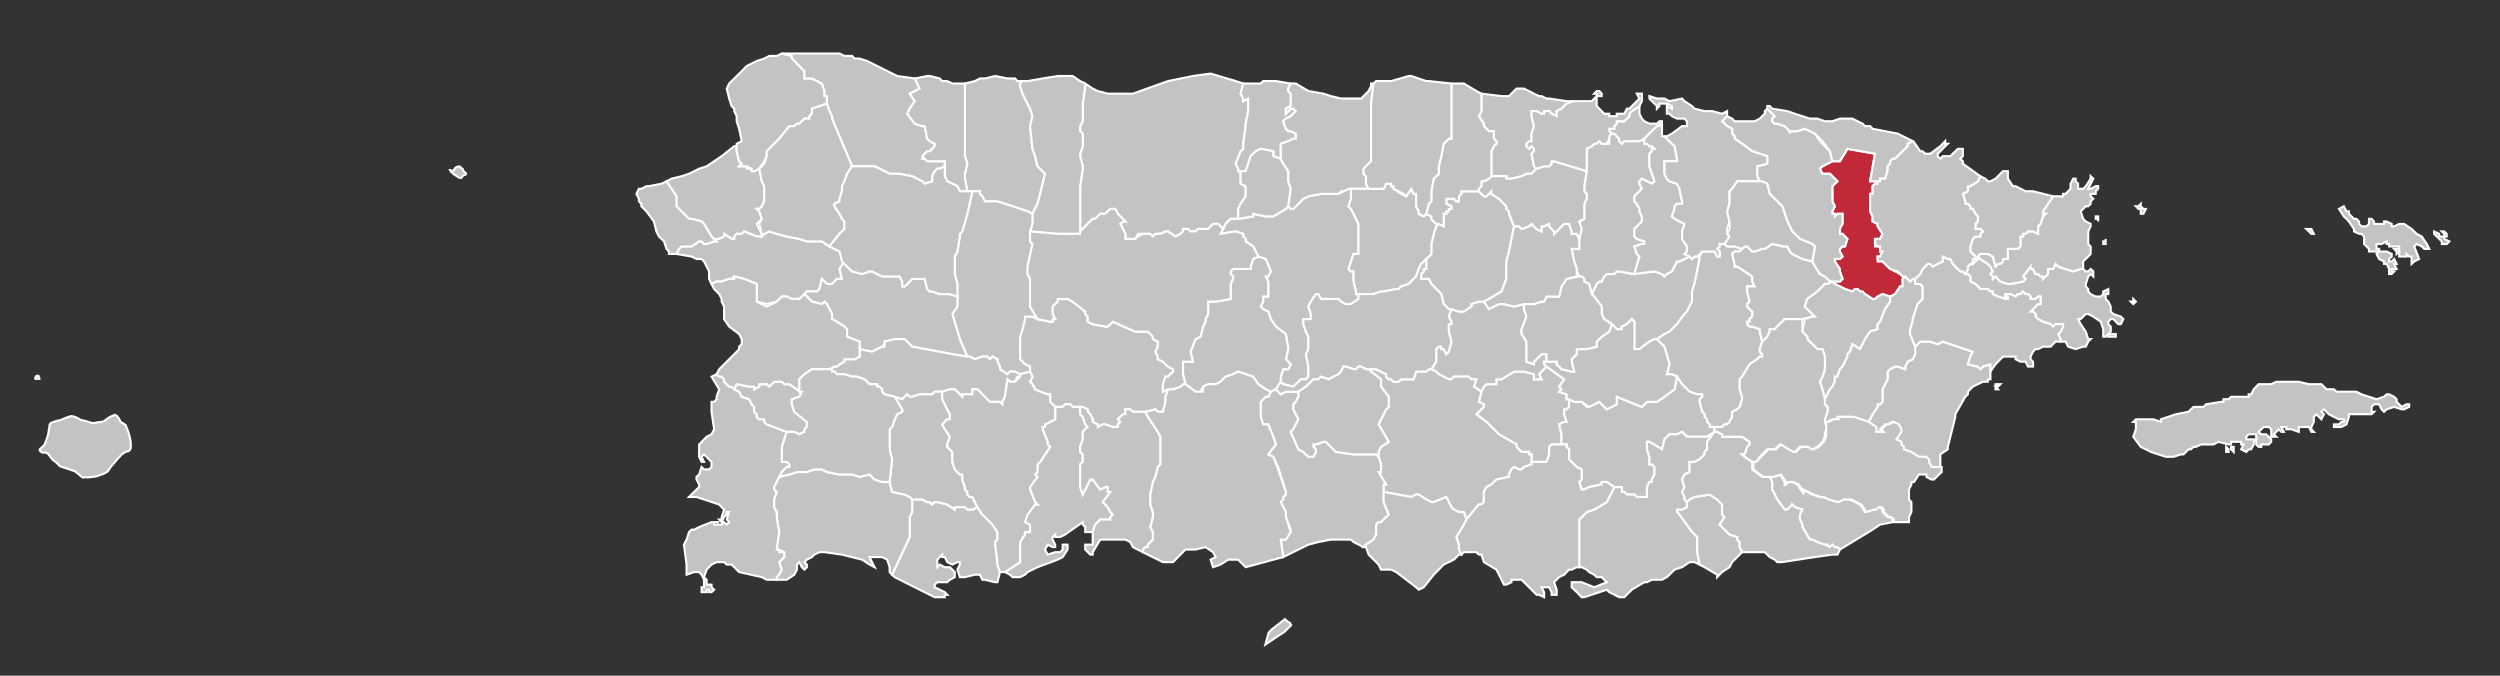 <?xml version="1.0" encoding="utf-8"?>
<!-- Generator: Adobe Illustrator 14.0.0, SVG Export Plug-In  -->
<!DOCTYPE svg PUBLIC "-//W3C//DTD SVG 1.1//EN" "http://www.w3.org/Graphics/SVG/1.1/DTD/svg11.dtd">
<svg version="1.1"
	 xmlns="http://www.w3.org/2000/svg" xmlns:xlink="http://www.w3.org/1999/xlink" xmlns:a="http://ns.adobe.com/AdobeSVGViewerExtensions/3.0/"
	 x="0px" y="0px" width="1332px" height="360px" viewBox="-18.1 -27.9 1332 360" enable-background="new -18.1 -27.9 1332 360"
	 xml:space="preserve">
<rect x="-18.1" y="-27.9" width="1332" height="360" fill="#333333" stroke="none"/>
<defs>
</defs>
<path id="_x36_125_2_" fill="#C3C3C3" stroke="#FFFFFF" stroke-width="1.125" d="M8.2,200l0-1.1l0.5-1.2l1.2-0.6l1.2-0.4l1.5-0.5
	L14,196l1.5-0.7l3.2-1.2l1.1-0.3l1.3,0.2l1.2,0.4l1.4,0.7l0.9,0.6l1.4,0.4l1.5,0.3l1.6,0.5l1,0.4l1.1,0.2l1.5-0.1l1.2-0.3l1.4-0.1
	l1.6-0.3l1.5-1l1.3-1L41,194l1-0.4l1.1-0.5l1,0.5l0.9,1.1l0.5,0.9l0.8,1.4l1.5,0.8l1.1,0.9l0.6,1.6l0.5,1.2l0.4,1.1l0.5,1.9l0.4,1.7
	l0.2,1.2l0.1,2.3l-0.1,1.3L51,212l-0.9,0.6l-1,0.1l-1.3,0.8l-1.3,1l-0.7,0.8l-0.9,0.9l-1.7,2l-1.2,1.4l-0.8,0.9l-1.1,1.6l-0.7,1.1
	l-1.4,0.9l-1.8,0.8l-1.3,0.4l-1.2,0.5l-2.3,0.4l-1.3,0.1l-1.5,0.2l-1.1-0.2l-1.3,0.3l-1.4-0.9l-1.1-1.1l-1-0.6l-0.8-0.8l-1.3-0.4
	l-1.3-0.5l-1.2-0.4l-3.5-1.1l-1.1-0.6l-1.1-1.2l-0.9-0.8l-0.8-0.6L9.9,217l-1.7-2.2l-0.9-1.1l-1.2-0.5l-1.4,0.1l-1.3-0.7l-0.4-1
	l0.9-0.9l1.1-1l0.7-0.8l1.5-4.1l0.5-1.9l0.2-1.7L8.2,200z"/>
<polygon id="polygon3133_1_" fill="#C3C3C3" stroke="#FFFFFF" stroke-width="1.125" points="561.4,143.5 564.1,144.8 564.1,144.8 
	570.8,146.1 572.1,146.1 574.8,143.5 586.8,148.8 593.5,148.8 593.5,148.8 593.5,148.8 596.2,151.5 596.2,152.8 598.8,154.1 
	598.8,155.5 598.8,155.5 598.8,156.8 598.8,156.8 597.5,159.5 598.8,162.1 598.8,163.5 601.5,164.8 602.9,166.2 604.2,167.4 
	606.9,168.8 606.9,170.1 606.9,170.1 604.2,172.8 602.9,172.8 601.5,176.8 601.5,180.8 604.2,179.5 602.9,183.5 602.9,186.2 
	601.5,191.5 600.2,191.5 598.8,191.5 597.5,190.2 597.5,190.2 592.2,191.5 588.2,191.5 588.2,191.5 585.5,191.5 584.1,190.2 
	581.5,190.2 581.5,192.8 580.2,192.8 578.8,194.2 577.5,195.5 577.5,195.5 578.8,196.9 577.5,198.2 577.5,198.2 577.5,199.6 
	574.8,199.6 570.8,198.2 569.5,198.2 569.5,198.2 566.8,199.6 566.8,198.2 564.1,196.9 564.1,195.5 564.1,195.5 562.8,192.8 
	561.4,191.5 561.4,190.2 558.8,188.9 557.4,188.9 553.4,188.9 552.1,187.5 550.7,187.5 549.4,187.5 549.4,187.5 548.1,188.9 
	548.1,188.9 546.8,188.9 544.1,188.9 541.4,186.2 541.4,184.8 541.4,183.5 541.4,183.5 541.4,182.2 540.1,182.2 536.1,180.8 
	533.4,179.5 532,176.8 530.7,175.5 530.7,175.5 532,172.8 530.7,170.1 530.7,170.1 530.7,167.4 528,166.2 526.7,164.8 525.4,163.5 
	525.4,159.5 525.4,151.5 525.4,151.5 526.7,147.5 528,142.1 528,142.1 528,140.8 529.4,140.8 529.4,140.8 530.7,140.8 532,140.8 
	534.7,142.1 541.4,143.5 542.7,143.5 542.7,142.1 544.1,142.1 542.7,139.4 542.7,136.8 542.7,136.8 542.7,135.4 545.4,132.8 
	545.4,132.8 545.4,131.4 546.8,131.4 550.7,131.4 553.4,132.8 560.1,138.1 560.1,139.4 561.4,140.8 561.4,143.5 "/>
<polygon id="polygon3135_1_" fill="#C3C3C3" stroke="#FFFFFF" stroke-width="1.125" points="363.7,99.4 362.4,99.4 361,98.1 
	357,91.4 355.7,90.1 350.4,88.7 350.4,88.7 350.4,88.7 349,88.7 342.3,82 342.3,78 342.3,76.7 337,68.7 339.7,67.3 345,66 349,64.7 
	354.4,62 358.4,60.7 362.4,58 366.4,55.3 373.1,50 374.4,50 374.4,50 374.4,52.7 375.7,58 377.1,59.3 375.7,60.7 375.7,60.7 
	379.7,60.7 379.7,62 382.4,62 382.4,63.3 383.7,63.3 386.4,62 387.8,68.7 389.1,71.3 389.1,75.4 389.1,76.7 389.1,79.4 387.8,82 
	386.4,83.4 385.1,83.4 386.4,84.7 386.4,84.7 387.8,88.7 385.1,91.4 387.8,96.7 387.8,98.1 385.1,98.1 378.4,95.4 377.1,96.7 
	374.4,96.7 373.1,98.1 373.1,99.4 371.7,99.4 367.7,96.7 367.7,98.1 365.1,99.4 "/>
<polygon id="polygon3137_1_" fill="#C3C3C3" stroke="#FFFFFF" stroke-width="1.125" points="373.1,30 371.7,28.6 370.4,24.6 
	369.1,19.3 370.4,16.6 371.7,15.3 377.1,10 379.7,7.3 385.1,4.6 389.1,3.3 391.8,1.9 395.8,1.9 398.5,0.6 403.8,1.9 405.1,3.3 
	406.5,5.9 409.1,8.6 410.5,10 410.5,12.6 410.5,13.9 411.8,13.9 414.5,13.9 419.8,16.6 421.2,19.3 421.2,23.3 422.5,23.3 
	422.5,27.3 414.5,30 414.5,32.7 413.1,34 413.1,35.3 410.5,35.3 407.8,38 406.5,38 405.1,39.3 403.8,39.3 402.5,39.3 397.1,46 
	393.1,50 390.4,52.7 390.4,54 390.4,55.3 390.4,55.3 389.1,58 386.4,62 383.7,63.3 382.4,63.3 382.4,62 379.7,60.7 379.7,60.7 
	375.7,60.7 375.7,60.7 377.1,59.3 375.7,58 374.4,52.7 374.4,50 374.4,50 374.4,48.7 377.1,47.3 375.7,40.7 374.4,36.7 374.4,34 
	373.1,31.3 "/>
<polygon id="polygon3139_1_" fill="#C3C3C3" stroke="#FFFFFF" stroke-width="1.125" points="831.3,130.1 830,128.8 832.6,123.4 
	834,122.1 835.3,122.1 836.6,119.4 838,118.1 840.7,118.1 842,118.1 843.3,116.7 844.6,116.7 851.3,118.1 863.4,116.7 867.4,118.1 
	868.7,119.4 870,118.1 872.7,116.7 875.4,111.4 876.7,111.4 882.1,108.8 883.4,110.1 884.7,108.8 886.1,108.8 888.8,106.1 
	887.4,108.8 887.4,110.1 886.1,116.7 884.7,123.4 883.4,127.4 883.4,132.8 880.7,138.1 879.4,139.4 875.4,144.8 872.7,147.5 
	872.7,147.5 871.4,148.8 868.7,150.1 864.7,152.8 863.4,152.8 860.7,154.1 860.7,154.1 855.4,158.1 852.7,158.1 852.7,152.8 
	852.7,146.1 852.7,143.5 851.3,142.1 850,143.5 848.7,144.8 846,146.1 846,147.5 844.6,147.5 844.6,147.5 843.3,147.5 843.3,147.5 
	843.3,147.5 840.7,144.8 836.6,142.1 835.3,139.4 835.3,135.4 "/>
<polygon id="polygon3141_1_" fill="#C3C3C3" stroke="#FFFFFF" stroke-width="1.125" points="773.9,196.9 768.5,192.8 772.5,188.9 
	772.5,187.5 772.5,187.5 769.8,186.2 771.2,180.8 772.5,178.1 773.9,176.8 773.9,176.8 775.2,176.8 777.8,176.8 777.8,176.8 
	777.8,176.8 779.2,175.5 779.2,174.2 781.9,174.2 788.6,170.1 788.6,170.1 791.2,170.1 793.9,170.1 799.2,171.5 799.2,171.5 
	799.2,174.2 803.2,174.2 801.9,171.5 803.2,170.1 805.9,167.4 815.3,174.2 812.6,178.1 813.9,179.5 812.6,180.8 816.6,182.2 
	816.6,184.8 817.9,184.8 817.9,187.5 817.9,188.9 816.6,190.2 816.6,190.2 815.3,190.2 815.3,192.8 816.6,196.9 815.3,196.9 
	812.6,198.2 813.9,203.5 813.9,203.5 813.9,208.9 811.3,208.9 808.6,208.9 807.3,210.2 807.3,211.5 807.3,212.9 807.3,214.2 
	807.3,214.2 805.9,218.2 801.9,218.2 797.9,218.2 797.9,214.2 796.6,214.2 796.6,212.9 792.6,212.9 789.9,210.2 789.9,208.9 
	780.5,203.5 "/>
<polygon id="polygon3143_1_" fill="#C3C3C3" stroke="#FFFFFF" stroke-width="1.125" points="637.6,88.7 637.6,88.7 634.9,91.4 
	633.6,94.1 630.9,91.4 628.2,91.4 626.9,92.7 625.6,94.1 624.2,94.1 624.2,94.1 622.9,94.1 621.5,94.1 620.2,94.1 618.9,95.4 
	618.9,95.4 616.2,95.4 614.9,94.1 612.2,94.1 612.2,95.4 610.9,96.7 610.9,96.7 608.2,98.1 604.2,95.4 602.9,95.4 600.2,96.7 
	600.2,96.7 598.8,96.7 598.8,96.7 597.5,96.7 596.2,98.1 594.8,96.7 594.8,96.7 592.2,96.7 590.8,96.7 590.8,96.7 588.2,96.7 
	586.8,99.4 586.8,99.4 584.1,99.4 584.1,99.4 581.5,99.4 581.5,98.1 581.5,96.7 581.5,96.7 580.2,94.1 578.8,91.4 580.2,90.1 
	581.5,90.1 580.2,88.7 578.8,87.4 577.5,86 576.1,83.4 573.5,83.4 572.1,84.7 572.1,84.7 570.8,86 568.1,86 565.4,88.7 564.1,88.7 
	557.4,95.4 557.4,71.3 558.8,62 558.8,60.7 557.4,55.3 557.4,54 558.8,50 558.8,46 558.8,44.7 558.8,43.3 557.4,42 557.4,40.7 
	557.4,39.3 558.8,36.7 558.8,35.3 558.8,30 558.8,27.3 560.1,18 560.1,16.6 564.1,19.3 566.8,20.6 572.1,22 574.8,22 585.5,22 
	604.2,15.3 617.5,12.6 626.9,11.3 640.3,15.3 644.3,16.6 642.9,22 644.3,24.6 644.3,26 646.9,24.6 646.9,28.6 646.9,31.3 645.6,38 
	645.6,39.3 644.3,48.7 644.3,51.4 642.9,52.7 640.3,59.3 641.6,62 641.6,63.3 642.9,63.3 642.9,70 645.6,71.3 645.6,71.3 
	645.6,76.7 642.9,80.7 641.6,83.4 641.6,86 641.6,88.7 641.6,88.7 640.3,88.7 "/>
<polygon id="polygon3145_1_" fill="#C3C3C3" stroke="#FFFFFF" stroke-width="1.125" points="875.4,244.9 875.4,243.6 876.7,243.6 
	878.1,243.6 880.7,242.3 880.7,239.6 882.1,238.2 884.7,236.9 892.8,235.6 892.8,235.6 896.8,238.2 899.4,240.9 899.4,242.3 
	899.4,244.9 899.4,246.3 900.8,247.6 898.1,251.6 899.4,252.9 900.8,254.3 903.4,256.9 907.5,258.2 907.5,259.6 908.8,260.9 
	908.8,262.3 908.8,263.6 908.8,263.6 910.1,266.3 906.1,270.3 904.8,271.6 903.4,274.3 899.4,276.9 896.8,279.6 896.8,279.6 
	896.8,278.3 890.1,274.3 887.4,272.9 886.1,266.3 886.1,262.3 886.1,258.2 883.4,255.6 876.7,246.3 "/>
<polygon id="polygon3147_1_" fill="#C3C3C3" stroke="#FFFFFF" stroke-width="1.125" points="417.1,127.4 411.8,127.4 410.5,128.8 
	407.8,131.4 406.5,131.4 405.1,131.4 403.8,131.4 401.1,130.1 398.5,130.1 395.8,132.8 390.4,134.1 385.1,132.8 385.1,126.1 
	385.1,123.4 378.4,120.7 373.1,119.4 373.1,119.4 371.7,120.7 370.4,120.7 366.4,122.1 363.7,122.1 361,123.4 359.7,120.7 
	359.7,116.7 358.4,114.1 357,111.4 355.7,110.1 354.4,110.1 353,110.1 353,110.1 350.4,108.8 342.3,107.4 343.7,104.7 345,103.4 
	350.4,103.4 354.4,100.7 355.7,100.7 357,102.1 358.4,102.1 362.4,100.7 363.7,100.7 362.4,99.4 363.7,99.4 365.1,99.4 367.7,98.1 
	367.7,96.7 371.7,99.4 373.1,99.4 373.1,98.1 374.4,96.7 377.1,96.7 378.4,95.4 385.1,98.1 387.8,98.1 387.8,98.1 389.1,96.7 
	391.8,95.4 395.8,96.7 401.1,98.1 407.8,99.4 411.8,100.7 415.8,100.7 419.8,100.7 423.8,103.4 423.8,103.4 430.5,106.1 
	431.8,111.4 429.2,115.4 429.2,115.4 430.5,120.7 427.8,120.7 425.2,123.4 423.8,123.4 422.5,123.4 421.2,122.1 419.8,120.7 
	418.5,126.1 418.5,126.1 "/>
<polygon id="polygon3149_1_" fill="#C3C3C3" stroke="#FFFFFF" stroke-width="1.125" points="664.3,48.7 664.3,50 664.3,51.4 
	664.3,52.7 664.3,54 664.3,55.3 664.3,56.7 660.3,55.3 660.3,52.7 653.6,51.4 650.9,52.7 648.3,55.3 645.6,63.3 642.9,63.3 
	641.6,63.3 641.6,62 640.3,59.3 642.9,52.7 644.3,51.4 644.3,48.7 645.6,39.3 645.6,38 646.9,31.3 646.9,28.6 646.9,24.6 644.3,26 
	644.3,24.6 642.9,22 644.3,16.6 644.3,16.6 649.6,16.6 653.6,16.6 654.9,15.3 661.7,15.3 669.6,16.6 668.3,19.3 668.3,20.6 
	669.6,22 671,23.3 671,26 669.6,27.3 669.6,28.6 667,30 667,31.3 667,31.3 667,32.7 669.6,30 671,30 672.3,31.3 672.3,31.3 
	669.6,34 669.6,34 667,35.3 667,35.3 665.6,36.7 665.6,36.7 667,40.7 667,40.7 667,40.7 668.3,42 669.6,42 672.3,43.3 672.3,46 
	671,46 668.3,47.3 "/>
<polygon id="polygon3151_1_" fill="#C3C3C3" stroke="#FFFFFF" stroke-width="1.125" points="793.9,170.1 791.2,170.1 788.6,170.1 
	788.6,170.1 781.9,174.2 779.2,174.2 779.2,175.5 779.2,176.8 777.8,176.8 777.8,176.8 775.2,176.8 773.9,176.8 773.9,176.8 
	772.5,178.1 771.2,180.8 771.2,180.8 767.2,178.1 768.5,174.2 765.8,174.2 764.5,172.8 759.2,172.8 759.2,172.8 756.5,172.8 
	755.2,174.2 753.8,174.2 748.5,171.5 747.1,170.1 744.5,168.8 747.1,164.8 747.1,159.5 747.1,158.1 748.5,156.8 749.8,156.8 
	749.8,158.1 751.1,158.1 752.5,160.8 752.5,160.8 753.8,159.5 753.8,159.5 755.2,154.1 753.8,148.8 753.8,144.8 755.2,144.8 
	755.2,143.5 753.8,140.8 755.2,136.8 759.2,138.1 761.8,138.1 765.8,135.4 765.8,134.1 769.8,132.8 772.5,132.8 775.2,136.8 
	775.2,136.8 780.5,134.1 781.9,134.1 783.2,134.1 788.6,135.4 793.9,134.1 793.9,136.8 795.2,140.8 792.6,147.5 792.6,147.5 
	792.6,148.8 792.6,150.1 795.2,154.1 795.2,159.5 795.2,164.8 799.2,166.2 799.2,164.8 799.2,164.8 800.6,163.5 801.9,162.1 
	803.2,160.8 804.6,160.8 805.9,160.8 805.9,164.8 804.6,164.8 804.6,164.8 804.6,166.2 804.6,166.2 805.9,167.4 803.2,170.1 
	801.9,171.5 803.2,174.2 799.2,174.2 799.2,171.5 799.2,171.5 "/>
<polygon id="polygon3153_1_" fill="#C3C3C3" stroke="#FFFFFF" stroke-width="1.125" points="852.7,103.4 854,107.4 855.4,108.8 
	852.7,118.1 844.6,116.7 843.3,116.7 842,118.1 840.7,118.1 838,118.1 836.6,119.4 835.3,122.1 834,122.1 832.6,123.4 830,128.8 
	828.6,123.4 826,122.1 826,120.7 824.6,119.4 824.6,119.4 824.6,119.4 824.6,119.4 823.3,119.4 822,116.7 822,115.4 820.6,111.4 
	820.6,111.4 819.3,104.7 819.3,104.7 819.3,104.7 822,104.7 823.3,104.7 823.3,99.4 824.6,94.1 823.3,90.1 826,88.7 826,84.7 
	826,80.7 827.3,78 827.3,76.7 827.3,75.4 826,74 826,74 826,71.3 827.3,63.3 827.3,60.7 827.3,58 827.3,56.7 827.3,54 827.3,51.4 
	830,50 830,50 831.3,48.7 831.3,48.7 832.6,47.3 834,47.3 835.3,48.7 835.3,48.7 838,48.7 838,48.7 839.3,48.7 839.3,46 839.3,46 
	839.3,44.7 839.3,43.3 840.7,43.3 842,43.3 843.3,44.7 844.6,46 844.6,47.3 846,48.7 847.3,47.3 848.7,47.3 850,47.3 854,47.3 
	855.4,47.3 858,46 858,48.7 859.4,48.7 860.7,50 862,50 863.4,51.4 862,51.4 862,52.7 860.7,54 860.7,55.3 860.7,55.3 860.7,60.7 
	863.4,68.7 863.4,68.7 862,70 856.7,67.3 855.4,68.7 855.4,68.7 855.4,70 856.7,72.7 852.7,76.7 852.7,78 852.7,79.4 854,80.7 
	855.4,83.4 855.4,84.7 856.7,87.4 856.7,87.4 856.7,90.1 856.7,90.1 852.7,94.1 852.7,95.4 852.7,98.1 854,99.4 858,100.7 
	858,102.1 856.7,102.1 "/>
<polygon id="polygon3155_1_" fill="#C3C3C3" stroke="#FFFFFF" stroke-width="1.125" points="394.4,231.6 394.4,232.9 395.8,234.2 
	394.4,238.2 394.4,238.2 394.4,242.3 395.8,244.9 395.8,247.6 397.1,255.6 397.1,255.6 395.8,264.9 397.1,264.9 397.1,264.9 
	397.1,266.3 399.8,266.3 399.8,266.3 399.8,268.9 398.5,270.3 398.5,270.3 397.1,271.6 398.5,275.6 398.5,275.6 397.1,278.3 
	395.8,279.6 395.8,281 394.4,281 390.4,281 387.8,279.6 375.7,276.9 373.1,274.3 371.7,272.9 369.1,272.9 367.7,271.6 366.4,271.6 
	365.1,271.6 363.7,271.6 361,272.9 358.4,275.6 357,279.6 358.4,281 358.4,283.6 361,283.6 361,285 362.4,286.3 361,287.6 
	361,287.6 359.7,287.6 359.7,287.6 359.7,287.6 359.7,286.3 359.7,286.3 358.4,286.3 358.4,286.3 358.4,287.6 358.4,287.6 
	357,287.6 355.7,287.6 355.7,286.3 355.7,286.3 355.7,286.3 355.7,285 355.7,285 355.7,285 357,285 357,283.6 357,283.6 357,281 
	355.7,278.3 354.4,276.9 351.7,276.9 347.7,278.3 347.7,276.9 347.7,272.9 346.3,262.3 347.7,259.6 349,255.6 350.4,254.3 
	351.7,254.3 354.4,252.9 361,250.3 362.4,250.3 365.1,250.3 363.7,250.3 362.4,250.3 362.4,251.6 363.7,251.6 363.7,251.6 
	366.4,251.6 367.7,250.3 369.1,251.6 370.4,250.3 370.4,250.3 369.1,248.9 370.4,244.9 369.1,244.9 369.1,246.3 367.7,247.6 
	366.4,250.3 365.1,248.9 366.4,248.9 366.4,247.6 367.7,243.6 367.7,243.6 366.4,242.3 365.1,240.9 353,236.9 350.4,236.9 
	349,236.9 349,236.9 351.7,234.2 353,232.9 354.4,231.6 354.4,230.2 354.4,230.2 353,227.6 353,226.2 353,226.2 354.4,224.9 
	355.7,220.9 357,222.2 358.4,222.2 358.4,222.2 359.7,222.2 359.7,222.2 361,220.9 361,219.5 361,218.2 359.7,216.9 357,214.2 
	357,214.2 355.7,215.5 357,218.2 355.7,218.2 354.4,215.5 354.4,215.5 354.4,208.9 358.4,204.8 361,203.5 362.4,200.8 361,191.5 
	361,187.5 361,187.5 361,186.2 362.4,186.2 363.7,184.8 363.7,183.5 365.1,179.5 361,172.8 363.7,171.5 365.1,172.8 366.4,172.8 
	367.7,174.2 367.7,175.5 370.4,178.1 371.7,178.1 373.1,179.5 375.7,180.8 377.1,183.5 381.1,184.8 382.4,187.5 383.7,188.9 
	383.7,191.5 385.1,192.8 385.1,194.2 385.1,194.2 386.4,195.5 387.8,195.5 387.8,195.5 389.1,195.5 389.1,196.9 390.4,198.2 
	401.1,202.2 398.5,210.2 398.5,211.5 398.5,215.5 398.5,218.2 399.8,218.2 401.1,218.2 402.5,219.5 402.5,220.9 401.1,220.9 
	401.1,220.9 399.8,222.2 398.5,223.6 397.1,226.2 "/>
<polygon id="polygon3157_1_" fill="#C3C3C3" stroke="#FFFFFF" stroke-width="1.125" points="919.5,147.5 919.5,147.5 919.5,148.8 
	919.5,148.8 920.8,154.1 919.5,158.1 919.5,159.5 920.8,160.8 920.8,162.1 919.5,162.1 918.1,163.5 918.1,163.5 918.1,163.5 
	914.1,166.2 914.1,166.2 910.1,172.8 908.8,174.2 908.8,175.5 908.8,179.5 910.1,183.5 910.1,184.8 908.8,188.9 908.8,188.9 
	907.5,190.2 904.8,191.5 904.8,192.8 904.8,194.2 903.4,196.9 902.1,198.2 900.8,198.2 899.4,199.6 895.4,199.6 894.1,199.6 
	892.8,199.6 892.8,198.2 891.4,196.9 891.4,195.5 890.1,194.2 890.1,192.8 888.8,191.5 887.4,186.2 887.4,186.2 887.4,184.8 
	888.8,183.5 888.8,183.5 888.8,182.2 888.8,182.2 886.1,182.2 882.1,180.8 878.1,176.8 875.4,172.8 872.7,171.5 871.4,171.5 
	870,171.5 871.4,166.2 868.7,156.8 864.7,152.8 868.7,150.1 871.4,148.8 872.7,147.5 872.7,147.5 875.4,144.8 879.4,139.4 
	880.7,138.1 883.4,132.8 883.4,127.4 884.7,123.4 886.1,116.7 887.4,110.1 887.4,108.8 888.8,106.1 895.4,106.1 896.8,108.8 
	896.8,108.8 898.1,108.8 898.1,108.8 898.1,106.1 896.8,104.7 898.1,103.4 898.1,102.1 899.4,102.1 900.8,102.1 900.8,102.1 
	902.1,103.4 903.4,103.4 904.8,103.4 906.1,103.4 910.1,104.7 908.8,106.1 907.5,106.1 906.1,106.1 904.8,107.4 904.8,107.4 
	906.1,112.7 906.1,112.7 906.1,114.1 907.5,114.1 911.5,116.7 915.5,119.4 915.5,119.4 915.5,122.1 916.8,124.7 912.8,124.7 
	912.8,126.1 912.8,127.4 914.1,132.8 914.1,132.8 912.8,134.1 912.8,134.1 912.8,135.4 914.1,136.8 915.5,138.1 915.5,140.8 
	914.1,142.1 914.1,143.5 912.8,143.5 912.8,144.8 914.1,146.1 915.5,146.1 "/>
<polygon id="polygon3159_1_" fill="#C3C3C3" stroke="#FFFFFF" stroke-width="1.125" points="497.3,59.3 496,55.3 496,54 496,48.7 
	496,40.7 496,35.3 496,28.6 496,24.6 496,16.6 501.3,15.3 504,13.9 506.7,13.9 512,12.6 518.7,13.9 522.7,13.9 524,15.3 526.7,15.3 
	525.4,16.6 525.4,16.6 525.4,18 526.7,22 530.7,30 530.7,30 532,34 530.7,39.3 532,51.4 533.4,55.3 534.7,60.7 536.1,62 538.7,64.7 
	536.1,75.4 534.7,80.7 532,86 529.4,84.7 521.4,82 513.3,79.4 506.7,79.4 505.3,76.7 504,75.4 504,74 502.7,74 500,74 497.3,74 
	496,67.3 496,64.7 "/>
<polygon id="polygon3161_1_" fill="#C12838" stroke="#FFFFFF" stroke-width="1.125" points="983.6,103.4 983.6,103.4 983.6,106.1 
	984.9,106.1 983.6,108.8 983.6,108.8 982.3,108.8 982.3,110.1 983.6,110.1 984.9,111.4 987.6,114.1 987.6,114.1 989,115.4 
	991.6,116.7 994.3,118.1 995.6,119.4 997,119.4 995.6,120.7 995.6,122.1 995.6,124.7 994.3,124.7 991.6,128.8 989,130.1 
	984.9,128.8 982.3,130.1 982.3,130.1 980.9,131.4 979.6,131.4 975.6,128.8 972.9,127.4 972.9,127.4 971.6,126.1 970.2,126.1 
	968.9,127.4 964.9,126.1 962.2,124.7 959.5,123.4 959.5,122.1 962.2,122.1 963.6,120.7 962.2,116.7 962.2,115.4 959.5,111.4 
	959.5,111.4 959.5,110.1 960.9,110.1 962.2,110.1 963.6,108.8 963.6,108.8 962.2,106.1 962.2,104.7 963.6,103.4 964.9,103.4 
	966.2,99.4 966.2,99.4 964.9,98.1 964.9,98.1 963.6,96.7 962.2,96.7 962.2,95.4 962.2,94.1 962.2,92.7 963.6,91.4 963.6,86 
	960.9,86 959.5,87.4 959.5,86 958.2,86 958.2,86 958.2,84.7 959.5,82 958.2,79.4 958.2,78 958.2,76.7 958.2,72.7 958.2,71.3 
	959.5,70 960.9,68.7 960.9,68.7 960.9,68.7 959.5,67.3 956.9,64.7 952.9,64.7 951.5,62 952.9,60.7 952.9,60.7 958.2,58 958.2,58 
	962.2,58 966.2,51.4 980.9,54 978.3,68.7 982.3,68.7 982.3,68.7 982.3,70 980.9,70 979.6,71.3 979.6,71.3 979.6,72.7 979.6,74 
	979.6,75.4 979.6,75.4 978.3,75.4 978.3,75.4 978.3,76.7 978.3,76.7 978.3,78 978.3,80.7 978.3,82 978.3,82 978.3,84.7 979.6,87.4 
	979.6,90.1 979.6,90.1 979.6,90.1 982.3,91.4 982.3,92.7 984.9,96.7 983.6,99.4 983.6,99.4 980.9,99.4 980.9,102.1 980.9,102.1 
	980.9,103.4 "/>
<polygon id="polygon3163_1_" fill="#C3C3C3" stroke="#FFFFFF" stroke-width="1.125" points="960.9,68.7 960.9,68.7 960.9,68.7 
	959.5,70 958.2,71.3 958.2,72.7 958.2,76.7 958.2,78 958.2,79.4 959.5,82 958.2,84.7 958.2,86 958.2,86 959.5,86 959.5,87.4 
	960.9,86 963.6,86 963.6,91.4 962.2,94.1 962.2,94.1 962.2,95.4 962.2,96.7 963.6,96.7 964.9,98.1 964.9,98.1 966.2,99.4 
	966.2,99.4 964.9,103.4 963.6,103.4 962.2,104.7 962.2,106.1 963.6,108.8 963.6,108.8 962.2,110.1 960.9,110.1 959.5,110.1 
	959.5,111.4 959.5,111.4 962.2,115.4 962.2,116.7 963.6,120.7 962.2,122.1 959.5,122.1 959.5,123.4 958.2,122.1 956.9,122.1 
	952.9,119.4 951.5,118.1 948.9,114.1 947.5,111.4 948.9,103.4 947.5,102.1 947.5,102.1 947.5,102.1 940.9,99.4 938.2,96.7 
	936.8,95.4 935.5,92.7 934.2,90.1 931.5,82 924.8,75.4 923.5,70 919.5,68.7 919.5,68.7 918.1,66 918.1,60.7 923.5,59.3 923.5,59.3 
	923.5,59.3 923.5,58 923.5,55.3 919.5,54 915.5,52.7 910.1,48.7 906.1,46 906.1,44.7 904.8,43.3 904.8,40.7 902.1,39.3 900.8,38 
	899.4,36.7 902.1,34 904.8,35.3 906.1,36.7 908.8,36.7 910.1,36.7 914.1,36.7 916.8,36.7 916.8,36.7 919.5,35.3 920.8,34 
	922.2,32.7 922.2,31.3 923.5,30 927.5,34 926.1,35.3 926.1,36.7 926.1,36.7 927.5,38 928.8,38 932.8,39.3 934.2,40.7 935.5,42 
	935.5,43.3 935.5,42 939.5,42 943.5,40.7 948.9,43.3 951.5,47.3 956.9,52.7 958.2,58 958.2,58 952.9,60.7 952.9,60.7 951.5,62 
	952.9,64.7 956.9,64.7 959.5,67.3 "/>
<polygon id="polygon3165_1_" fill="#C3C3C3" stroke="#FFFFFF" stroke-width="1.125" points="840.7,40.7 842,40.7 842,39.3 
	843.3,38 843.3,36.7 843.3,36.7 847.3,36.7 848.7,35.3 850,34 850,32.7 851.3,31.3 855.4,28.6 855.4,30 855.4,31.3 855.4,32.7 
	856.7,35.3 856.7,35.3 858,36.7 860.7,38 860.7,38 862,38 863.4,38 864.7,38 864.7,38 864.7,38 866,36.7 867.4,36.7 867.4,36.7 
	867.4,39.3 866,38 866,39.3 864.7,39.3 862,42 858,46 855.4,47.3 854,47.3 850,47.3 848.7,47.3 847.3,47.3 846,48.7 844.6,47.3 
	844.6,46 843.3,44.7 842,43.3 840.7,43.3 839.3,42 839.3,42 839.3,40.7 "/>
<polygon id="polygon3167_1_" fill="#C3C3C3" stroke="#FFFFFF" stroke-width="1.125" points="868.7,206.2 867.4,211.5 860.7,207.5 
	859.4,207.5 859.4,208.9 859.4,211.5 860.7,215.5 860.7,216.9 860.7,218.2 860.7,219.5 862,219.5 863.4,220.9 863.4,224.9 
	862,227.6 862,228.9 860.7,228.9 859.4,231.6 859.4,235.6 859.4,235.6 859.4,236.9 858,236.9 856.7,236.9 854,236.9 852.7,235.6 
	851.3,235.6 848.7,235.6 847.3,234.2 847.3,234.2 846,234.2 846,231.6 842,231.6 838,228.9 835.3,228.9 835.3,230.2 828.6,231.6 
	826,232.9 824.6,232.9 823.3,228.9 823.3,228.9 823.3,228.9 824.6,227.6 824.6,227.6 824.6,224.9 824.6,223.6 824.6,222.2 
	822,220.9 817.9,216.9 817.9,215.5 817.9,212.9 817.9,211.5 816.6,210.2 816.6,208.9 813.9,208.9 813.9,208.9 813.9,203.5 
	813.9,203.5 812.6,198.2 815.3,196.9 816.6,196.9 815.3,192.8 815.3,190.2 816.6,190.2 816.6,190.2 817.9,188.9 817.9,187.5 
	817.9,184.8 820.6,186.2 824.6,186.2 827.3,188.9 834,186.2 838,190.2 843.3,187.5 843.3,183.5 856.7,188.9 859.4,186.2 
	864.7,186.2 868.7,183.5 874.1,179.5 875.4,172.8 878.1,176.8 882.1,180.8 886.1,182.2 888.8,182.2 888.8,182.2 888.8,183.5 
	888.8,183.5 887.4,184.8 887.4,186.2 887.4,186.2 888.8,191.5 890.1,192.8 890.1,194.2 891.4,195.5 891.4,196.9 892.8,198.2 
	892.8,199.6 894.1,199.6 895.4,199.6 895.4,200.8 895.4,202.2 891.4,204.8 890.1,204.8 890.1,204.8 887.4,204.8 886.1,204.8 
	886.1,204.8 883.4,204.8 880.7,204.8 878.1,202.2 875.4,203.5 874.1,203.5 872.7,203.5 872.7,203.5 871.4,203.5 "/>
<polygon id="polygon3169_1_" fill="#C3C3C3" stroke="#FFFFFF" stroke-width="1.125" points="1091.8,115.4 1093.2,116.7 
	1093.2,116.7 1094.5,116.7 1094.5,116.7 1094.5,116.7 1095.8,115.4 1097.2,116.7 1097.2,116.7 1097.2,118.1 1097.2,119.4 
	1095.8,118.1 1094.5,119.4 1094.5,119.4 1093.2,123.4 1093.2,124.7 1094.5,126.1 1094.5,127.4 1095.8,128.8 1098.5,130.1 
	1101.2,130.1 1102.5,128.8 1102.5,127.4 1102.5,127.4 1105.2,126.1 1105.2,126.1 1105.2,127.4 1105.2,128.8 1103.8,128.8 
	1103.8,131.4 1105.2,132.8 1106.5,135.4 1106.5,138.1 1107.9,139.4 1107.9,139.4 1111.9,140.8 1113.2,142.1 1111.9,144.8 
	1110.5,144.8 1107.9,142.1 1106.5,142.1 1106.5,142.1 1105.2,143.5 1105.2,144.8 1105.2,144.8 1106.5,146.1 1106.5,148.8 
	1105.2,150.1 1103.8,151.5 1102.5,151.5 1102.5,150.1 1102.5,148.8 1102.5,147.5 1101.2,143.5 1097.2,140.8 1094.5,139.4 
	1093.2,139.4 1090.5,142.1 1089.1,142.1 1090.5,144.8 1093.2,148.8 1094.5,152.8 1095.8,152.8 1094.5,154.1 1093.2,156.8 
	1091.8,156.8 1087.8,158.1 1083.8,156.8 1082.4,154.1 1081.1,154.1 1079.8,154.1 1079.8,152.8 1078.5,150.1 1078.5,150.1 
	1079.8,148.8 1079.8,148.8 1081.1,146.1 1081.1,146.1 1081.1,144.8 1078.5,144.8 1078.5,144.8 1077.1,144.8 1077.1,144.8 
	1075.8,146.1 1074.5,144.8 1070.4,143.5 1070.4,143.5 1067.8,142.1 1066.4,140.8 1066.4,139.4 1065.1,138.1 1063.8,138.1 
	1065.1,136.8 1066.4,135.4 1067.8,134.1 1069.1,134.1 1069.1,132.8 1069.1,131.4 1069.1,130.1 1067.8,130.1 1066.4,131.4 
	1063.8,131.4 1063.8,130.1 1063.8,130.1 1062.4,128.8 1061.1,128.8 1059.8,127.4 1059.8,127.4 1058.4,128.8 1058.4,128.8 
	1057.1,128.8 1055.8,130.1 1053.1,128.8 1051.7,128.8 1050.4,128.8 1050.4,130.1 1051.7,130.1 1051.7,131.4 1050.4,131.4 
	1046.4,130.1 1046.4,130.1 1043.7,128.8 1043.7,127.4 1042.4,127.4 1041,126.1 1038.4,126.1 1037,126.1 1035.7,124.7 1034.4,123.4 
	1031.7,122.1 1031.7,119.4 1030.4,118.1 1030.4,118.1 1029,118.1 1030.4,115.4 1030.4,114.1 1031.7,112.7 1033,112.7 1033,112.7 
	1034.4,111.4 1035.7,110.1 1035.7,108.8 1037,110.1 1041,112.7 1042.4,114.1 1043.7,116.7 1042.4,118.1 1043.7,119.4 1043.7,120.7 
	1045.1,119.4 1047.7,122.1 1051.7,123.4 1053.1,123.4 1059.8,122.1 1061.1,120.7 1061.1,120.7 1061.1,120.7 1059.8,119.4 
	1063.8,114.1 1063.8,115.4 1065.1,115.4 1066.4,118.1 1067.8,118.1 1069.1,119.4 1070.4,119.4 1070.4,120.7 1073.1,118.1 
	1073.1,118.1 1073.1,115.4 1074.5,115.4 1075.8,115.4 1075.8,115.4 1077.1,112.7 1078.5,114.1 1082.4,115.4 1086.5,116.7 
	1090.5,115.4 1090.5,115.4 "/>
<polygon id="polygon3173_1_" fill="#B3B3B3" stroke="#FFFFFF" stroke-width="1.125" points="1119.9,132.8 1118.5,134.1 
	1118.5,134.1 1117.2,132.8 1117.2,132.8 1118.5,132.8 1118.5,131.4 1119.9,132.8 "/>
<polygon id="polygon3175_1_" fill="#B3B3B3" stroke="#FFFFFF" stroke-width="1.125" points="1106.5,150.1 1107.9,150.1 
	1109.2,150.1 1109.2,151.5 1109.2,151.5 1107.9,151.5 1106.5,151.5 1106.5,151.5 1105.2,151.5 1105.2,150.1 1106.5,150.1 "/>
<polygon id="polygon3177_1_" fill="#C3C3C3" stroke="#FFFFFF" stroke-width="1.125" points="705.7,131.4 705.7,131.4 701.7,134.1 
	700.4,134.1 699,134.1 696.4,132.8 695,131.4 692.4,131.4 691,131.4 688.4,131.4 688.4,131.4 685.7,131.4 685.7,131.4 684.3,128.8 
	683,128.8 680.3,132.8 679,135.4 679,135.4 680.3,139.4 680.3,142.1 677.7,142.1 676.3,142.1 676.3,142.1 676.3,143.5 676.3,144.8 
	677.7,148.8 679,151.5 679,156.8 679,158.1 677.7,160.8 679,167.4 679,168.8 679,172.8 679,172.8 677.7,174.2 675,174.2 
	673.7,175.5 671,178.1 665.6,176.8 664.3,175.5 664.3,175.5 664.3,172.8 665.6,168.8 668.3,168.8 668.3,168.8 669.6,166.2 
	667,163.5 668.3,158.1 667,150.1 661.7,146.1 659,142.1 657.6,138.1 654.9,136.8 654.9,136.8 653.6,135.4 653.6,135.4 654.9,132.8 
	654.9,130.1 654.9,130.1 657.6,130.1 657.6,130.1 657.6,122.1 656.3,119.4 657.6,119.4 659,116.7 656.3,110.1 652.3,108.8 
	649.6,103.4 645.6,100.7 645.6,99.4 644.3,98.1 644.3,96.7 640.3,95.4 632.2,96.7 632.2,96.7 633.6,94.1 634.9,91.4 637.6,88.7 
	637.6,88.7 637.6,88.7 640.3,88.7 641.6,88.7 641.6,88.7 649.6,87.4 649.6,86 656.3,87.4 660.3,87.4 667,83.4 668.3,82 669.6,83.4 
	671,83.4 673.7,80.7 676.3,78 679,76.7 685.7,75.4 688.4,75.4 695,75.4 697.7,74 697.7,74 700.4,72.7 701.7,72.7 701.7,78 700.4,82 
	701.7,83.4 701.7,83.4 703.1,86 705.7,91.4 705.7,94.1 705.7,100.7 705.7,107.4 705.7,107.4 704.4,107.4 703.1,107.4 700.4,115.4 
	701.7,116.7 703.1,116.7 703.1,118.1 703.1,119.4 703.1,119.4 703.1,122.1 704.4,127.4 704.4,127.4 704.4,128.8 705.7,128.8 
	705.7,130.1 "/>
<polygon id="polygon3179_1_" fill="#C3C3C3" stroke="#FFFFFF" stroke-width="1.125" points="820.6,186.2 817.9,184.8 816.6,184.8 
	816.6,182.2 812.6,180.8 813.9,179.5 812.6,178.1 815.3,174.2 805.9,167.4 804.6,166.2 804.6,166.2 804.6,164.8 804.6,164.8 
	805.9,164.8 811.3,164.8 811.3,166.2 812.6,167.4 813.9,168.8 819.3,170.1 820.6,170.1 820.6,170.1 819.3,164.8 819.3,163.5 
	822,160.8 822,158.1 826,158.1 827.3,158.1 832.6,156.8 832.6,156.8 832.6,154.1 835.3,151.5 839.3,148.8 839.3,148.8 839.3,148.8 
	840.7,144.8 843.3,147.5 843.3,147.5 843.3,147.5 844.6,147.5 844.6,147.5 846,147.5 846,146.1 848.7,144.8 850,143.5 851.3,142.1 
	852.7,143.5 852.7,146.1 852.7,152.8 852.7,158.1 855.4,158.1 860.7,154.1 860.7,154.1 863.4,152.8 864.7,152.8 868.7,156.8 
	871.4,166.2 870,171.5 871.4,171.5 872.7,171.5 875.4,172.8 874.1,179.5 868.7,183.5 864.7,186.2 859.4,186.2 856.7,188.9 
	843.3,183.5 843.3,187.5 838,190.2 834,186.2 828.6,188.9 824.6,186.2 "/>
<polygon id="polygon3181_1_" fill="#C3C3C3" stroke="#FFFFFF" stroke-width="1.125" points="779.2,227.6 779.2,227.6 776.5,230.2 
	773.9,231.6 772.5,234.2 772.5,234.2 772.5,239.6 771.2,240.9 769.8,240.9 763.2,248.9 761.8,244.9 761.8,244.9 761.8,244.9 
	759.2,244.9 756.5,243.6 755.2,242.3 753.8,239.6 752.5,236.9 745.8,239.6 744.5,239.6 741.8,238.2 741.8,238.2 737.8,235.6 
	736.4,235.6 733.8,236.9 719.1,234.2 719.1,234.2 719.1,230.2 720.4,230.2 716.4,223.6 717.7,223.6 717.7,219.5 716.4,215.5 
	716.4,212.9 717.7,210.2 717.7,210.2 721.8,207.5 716.4,198.2 720.4,190.2 721.8,188.9 721.8,183.5 721.8,183.5 717.7,178.1 
	717.7,175.5 717.7,174.2 712.4,170.1 712.4,170.1 711.1,168.8 709.7,168.8 712.4,168.8 715.1,168.8 720.4,171.5 720.4,171.5 
	720.4,171.5 720.4,172.8 721.8,174.2 723.1,174.2 724.4,175.5 727.1,175.5 728.4,174.2 731.1,174.2 733.8,174.2 735.1,174.2 
	736.4,170.1 741.8,170.1 743.2,168.8 744.5,168.8 747.1,170.1 748.5,171.5 753.8,174.2 755.2,174.2 756.5,172.8 757.8,172.8 
	759.2,172.8 764.5,172.8 765.8,174.2 768.5,174.2 767.2,178.1 771.2,180.8 771.2,180.8 769.8,186.2 772.5,187.5 772.5,187.5 
	772.5,188.9 768.5,192.8 773.9,196.9 780.5,203.5 789.9,208.9 789.9,210.2 792.6,212.9 796.6,212.9 796.6,214.2 797.9,214.2 
	797.9,218.2 797.9,218.2 797.9,219.5 793.9,220.9 792.6,222.2 791.2,222.2 788.6,220.9 787.2,222.2 785.9,224.9 785.9,226.2 "/>
<polygon id="polygon3183_1_" fill="#C3C3C3" stroke="#FFFFFF" stroke-width="1.125" points="803.2,160.8 801.9,162.1 800.6,163.5 
	799.2,164.8 799.2,164.8 799.2,166.2 795.2,164.8 795.2,159.5 795.2,154.1 792.6,150.1 792.6,148.8 792.6,147.5 792.6,147.5 
	795.2,140.8 793.9,136.8 793.9,134.1 796.6,134.1 799.2,134.1 803.2,132.8 804.6,132.8 805.9,130.1 808.6,130.1 812.6,130.1 
	812.6,130.1 813.9,124.7 816.6,120.7 816.6,120.7 816.6,120.7 823.3,119.4 824.6,119.4 824.6,119.4 824.6,119.4 824.6,119.4 
	826,120.7 826,122.1 828.6,123.4 830,128.8 831.3,130.1 835.3,135.4 835.3,139.4 836.6,142.1 840.7,144.8 839.3,148.8 839.3,148.8 
	839.3,148.8 835.3,151.5 832.6,154.1 832.6,156.8 832.6,156.8 827.3,158.1 826,158.1 822,158.1 822,160.8 819.3,163.5 819.3,164.8 
	820.6,170.1 820.6,170.1 819.3,170.1 813.9,168.8 812.6,167.4 811.3,166.2 811.3,164.8 805.9,164.8 805.9,160.8 804.6,160.8 "/>
<polygon id="polygon3185_1_" fill="#C3C3C3" stroke="#FFFFFF" stroke-width="1.125" points="776.5,74 776.5,75.4 780.5,78 
	781.9,79.4 783.2,80.7 783.2,80.7 784.5,82 784.5,83.4 785.9,84.7 785.9,86 788.6,92.7 788.6,92.7 785.9,106.1 784.5,111.4 
	784.5,120.7 781.9,127.4 775.2,131.4 775.2,131.4 772.5,132.8 769.8,132.8 765.8,134.1 765.8,135.4 761.8,138.1 759.2,138.1 
	755.2,136.8 753.8,136.8 751.1,134.1 749.8,128.8 748.5,127.4 744.5,123.4 743.2,120.7 741.8,120.7 739.1,120.7 739.1,119.4 
	739.1,118.1 740.5,116.7 740.5,115.4 741.8,115.4 741.8,114.1 741.8,111.4 741.8,110.1 743.2,108.8 744.5,107.4 744.5,106.1 
	744.5,103.4 744.5,102.1 745.8,96.7 747.1,92.7 748.5,91.4 751.1,92.7 751.1,90.1 751.1,87.4 751.1,86 752.5,86 752.5,84.7 
	753.8,84.7 753.8,83.4 753.8,83.4 755.2,83.4 755.2,83.4 755.2,82 755.2,82 752.5,80.7 752.5,80.7 752.5,78 752.5,78 753.8,78 
	755.2,78 756.5,78 757.8,79.4 759.2,79.4 759.2,79.4 759.2,78 759.2,76.7 760.5,75.4 760.5,74 760.5,74 763.2,74 764.5,74 769.8,74 
	771.2,75.4 772.5,76.7 773.9,76.7 775.2,75.4 775.2,75.4 "/>
<polygon id="polygon3187_1_" fill="#C3C3C3" stroke="#FFFFFF" stroke-width="1.125" points="1260.2,106.1 1260.2,104.7 
	1260.2,104.7 1260.2,106.1 1258.8,107.4 1258.8,106.1 1257.5,104.7 1258.8,104.7 1260.2,104.7 1260.2,104.7 1260.2,103.4 
	1258.8,103.4 1258.8,103.4 1256.2,103.4 1256.2,103.4 1254.8,103.4 1254.8,103.4 1254.8,102.1 1253.5,102.1 1253.5,100.7 
	1250.8,102.1 1248.1,102.1 1248.1,104.7 1249.5,104.7 1249.5,106.1 1248.1,106.1 1248.1,106.1 1246.8,106.1 1245.5,106.1 
	1245.5,106.1 1244.1,106.1 1244.1,104.7 1241.5,102.1 1241.5,99.4 1241.5,98.1 1241.5,98.1 1240.1,96.7 1238.8,96.7 1236.1,95.4 
	1236.1,94.1 1233.4,90.1 1232.1,88.7 1230.7,87.4 1228.1,83.4 1228.1,83.4 1228.1,83.4 1230.7,82 1230.7,82 1232.1,84.7 
	1233.4,84.7 1233.4,84.7 1233.4,86 1234.8,87.4 1236.1,88.7 1237.4,88.7 1238.8,90.1 1238.8,91.4 1240.1,92.7 1240.1,92.7 
	1242.8,92.7 1242.8,92.7 1242.8,92.7 1244.1,91.4 1244.1,88.7 1245.5,88.7 1246.8,90.1 1246.8,91.4 1249.5,91.4 1250.8,91.4 
	1252.1,91.4 1252.1,91.4 1252.1,91.4 1252.1,90.1 1253.5,90.1 1253.5,90.1 1256.2,91.4 1256.2,92.7 1257.5,92.7 1257.5,92.7 
	1260.2,91.4 1260.2,91.4 1260.2,91.4 1261.5,91.4 1262.8,91.4 1266.8,94.1 1266.8,94.1 1269.5,96.7 1272.2,98.1 1274.9,102.1 
	1276.2,104.7 1274.9,104.7 1273.5,104.7 1272.2,103.4 1269.5,102.1 1269.5,102.1 1268.2,103.4 1270.8,110.1 1270.8,110.1 
	1268.2,111.4 1266.8,112.7 1266.8,111.4 1266.8,111.4 1266.8,111.4 1266.8,108.8 1265.5,108.8 1264.1,107.4 1264.1,108.8 
	1262.8,108.8 1261.5,108.8 1261.5,108.8 1260.2,108.8 1260.2,107.4 1260.2,107.4 1260.2,107.4 "/>
<polygon id="polygon3191_1_" fill="#D3D3D3" stroke="#FFFFFF" stroke-width="1.125" points="1210.7,94.1 1212.1,94.1 1213.4,94.1 
	1213.4,94.1 1214.7,96.7 1214.7,96.7 1213.4,96.7 1212.1,95.4 1212.1,95.4 "/>
<polygon id="polygon3193_1_" fill="#B3B3B3" stroke="#FFFFFF" stroke-width="1.125" points="1282.9,102.1 1282.9,100.7 
	1281.5,99.4 1281.5,99.4 1280.2,98.1 1278.8,96.7 1278.8,96.7 1278.8,96.7 1278.8,95.4 1281.5,96.7 1281.5,98.1 1282.9,98.1 
	1282.9,98.1 1282.9,98.1 1284.2,98.1 1284.2,96.7 1284.2,96.7 1282.9,95.4 1282.9,95.4 1284.2,95.4 1285.5,96.7 1285.5,96.7 
	1285.5,98.1 1284.2,98.1 1284.2,99.4 1284.2,99.4 1286.9,100.7 1285.5,102.1 "/>
<polygon id="polygon3197_1_" fill="#C3C3C3" stroke="#FFFFFF" stroke-width="1.125" points="1250.8,106.1 1253.5,106.1 
	1256.2,107.4 1256.2,107.4 1256.2,108.8 1254.8,110.1 1254.8,110.1 1254.8,111.4 1254.8,111.4 1256.2,111.4 1257.5,110.1 
	1257.5,110.1 1258.8,112.7 1257.5,112.7 1257.5,112.7 1257.5,112.7 1258.8,115.4 1257.5,115.4 1256.2,115.4 1256.2,115.4 
	1256.2,115.4 1256.2,116.7 1257.5,116.7 1257.5,116.7 1256.2,118.1 1256.2,118.1 1254.8,118.1 1254.8,115.4 1253.5,112.7 
	1252.1,112.7 1252.1,111.4 1249.5,110.1 1249.5,110.1 1248.1,107.4 1249.5,106.1 1249.5,106.1 "/>
<polygon id="polygon3199_1_" fill="#C3C3C3" stroke="#FFFFFF" stroke-width="1.125" points="795.2,50 796.6,51.4 797.9,50 
	799.2,51.4 799.2,52.7 799.2,52.7 799.2,52.7 797.9,54 799.2,60.7 800.6,62 799.2,63.3 797.9,64.7 797.9,64.7 795.2,64.7 792.6,66 
	792.6,66 792.6,66 787.2,67.3 784.5,67.3 784.5,66 776.5,66 776.5,58 776.5,52.7 777.8,50 777.8,50 777.8,50 779.2,48.7 779.2,47.3 
	777.8,46 777.8,44.7 777.8,42 775.2,42 772.5,39.3 772.5,38 769.8,34 771.2,31.3 771.2,30 771.2,24.6 771.2,22 781.9,23.3 
	784.5,23.3 785.9,23.3 787.2,22 789.9,19.3 792.6,19.3 793.9,19.3 799.2,22 801.9,23.3 803.2,23.3 805.9,24.6 807.3,24.6 816.6,26 
	820.6,26 816.6,27.3 813.9,30 811.3,31.3 811.3,34 808.6,32.7 807.3,31.3 805.9,31.3 804.6,31.3 804.6,32.7 803.2,32.7 800.6,31.3 
	797.9,31.3 797.9,34 797.9,34 799.2,39.3 799.2,39.3 799.2,39.3 797.9,43.3 797.9,47.3 797.9,47.3 795.2,48.7 795.2,48.7 "/>
<polygon id="polygon3201_1_" fill="#C3C3C3" stroke="#FFFFFF" stroke-width="1.125" points="1067.8,95.4 1067.8,92.7 1069.1,91.4 
	1069.1,91.4 1070.4,87.4 1071.8,86 1070.4,86 1070.4,86 1070.4,86 1070.4,84.7 1070.4,84.7 1075.8,76.7 1075.8,76.7 1078.5,76.7 
	1081.1,76.7 1081.1,75.4 1082.4,75.4 1083.8,74 1085.1,72.7 1085.1,70 1085.1,70 1086.5,67.3 1087.8,67.3 1087.8,68.7 1087.8,68.7 
	1089.1,70 1089.1,70 1089.1,71.3 1089.1,71.3 1089.1,71.3 1089.1,72.7 1090.5,72.7 1090.5,72.7 1091.8,72.7 1091.8,72.7 
	1091.8,72.7 1093.2,71.3 1095.8,67.3 1095.8,67.3 1095.8,67.3 1095.8,66 1095.8,66 1097.2,67.3 1097.2,67.3 1094.5,72.7 
	1094.5,72.7 1094.5,72.7 1095.8,72.7 1095.8,72.7 1098.5,71.3 1099.8,71.3 1099.8,71.3 1099.8,72.7 1099.8,72.7 1099.8,72.7 
	1098.5,74 1098.5,75.4 1098.5,75.4 1097.2,75.4 1097.2,75.4 1095.8,75.4 1095.8,76.7 1097.2,78 1097.2,78 1095.8,79.4 1095.8,80.7 
	1094.5,82 1093.2,82 1090.5,84.7 1091.8,88.7 1093.2,90.1 1095.8,91.4 1095.8,92.7 1095.8,92.7 1094.5,95.4 1094.5,99.4 
	1094.5,102.1 1095.8,103.4 1095.8,106.1 1095.8,107.4 1094.5,108.8 1094.5,108.8 1091.8,111.4 1091.8,111.4 1091.8,112.7 
	1091.8,114.1 1091.8,115.4 1090.5,115.4 1090.5,115.4 1086.5,116.7 1082.4,115.4 1078.5,114.1 1077.1,112.7 1075.8,115.4 
	1075.8,115.4 1074.5,115.4 1073.1,115.4 1073.1,118.1 1073.1,118.1 1070.4,120.7 1070.4,119.4 1069.1,119.4 1067.8,118.1 
	1066.4,118.1 1065.1,115.4 1063.8,115.4 1063.8,114.1 1059.8,119.4 1061.1,120.7 1061.1,120.7 1061.1,120.7 1059.8,122.1 
	1053.1,123.4 1051.7,123.4 1047.7,122.1 1045.1,119.4 1043.7,120.7 1043.7,119.4 1042.4,118.1 1043.7,116.7 1042.4,114.1 
	1041,112.7 1037,110.1 1035.7,108.8 1037,107.4 1037,107.4 1038.4,107.4 1041,107.4 1043.7,108.8 1045.1,114.1 1046.4,112.7 
	1047.7,112.7 1049.1,111.4 1049.1,110.1 1051.7,110.1 1051.7,107.4 1051.7,106.1 1051.7,104.7 1054.4,104.7 1054.4,104.7 
	1055.8,104.7 1055.8,104.7 1055.8,104.7 1057.1,104.7 1058.4,103.4 1058.4,103.4 1058.4,100.7 1058.4,99.4 1058.4,98.1 1059.8,98.1 
	1059.8,98.1 1059.8,96.7 1061.1,96.7 1061.1,96.7 1062.4,95.4 1063.8,95.4 1065.1,95.4 1067.8,96.7 1067.8,96.7 "/>
<polygon id="polygon3203_1_" fill="#C3C3C3" stroke="#FFFFFF" stroke-width="1.125" points="1122.5,82 1123.9,83.4 1125.2,83.4 
	1123.9,86 1122.5,86 1122.5,86 1122.5,86 1122.5,84.7 1122.5,84.7 1122.5,83.4 1121.2,83.4 1121.2,83.4 1119.9,82 1119.9,82 
	1119.9,82 1119.9,82 1121.2,82 1122.5,80.7 "/>
<polygon id="polygon3205_1_" fill="#B3B3B3" stroke="#FFFFFF" stroke-width="1.125" points="1098.5,87.4 1098.5,87.4 1098.5,87.4 
	1098.5,87.4 1098.5,87.4 1098.5,87.4 1098.5,87.4 1098.5,87.4 1099.8,87.4 1099.8,88.7 1098.5,88.7 "/>
<polygon id="polygon3207_1_" fill="#B3B3B3" stroke="#FFFFFF" stroke-width="1.125" points="1099.8,88.7 1099.8,88.7 1099.8,88.7 
	1099.8,88.7 1099.8,88.7 1099.8,88.7 1099.8,88.7 1099.8,88.7 1099.8,88.7 1099.8,88.7 1099.8,90.1 1099.8,90.1 1099.8,90.1 "/>
<polygon id="polygon3209_1_" fill="#B3B3B3" stroke="#FFFFFF" stroke-width="1.125" points="1102.5,102.1 1102.5,100.7 
	1102.5,100.7 1102.5,100.7 1103.8,100.7 1103.8,99.4 1103.8,99.4 1103.8,100.7 1103.8,100.7 1103.8,102.1 1103.8,102.1 
	1103.8,102.1 1103.8,102.1 1103.8,102.1 1103.8,102.1 "/>
<polygon id="polygon3211_1_" fill="#C3C3C3" stroke="#FFFFFF" stroke-width="1.125" points="660.3,87.4 656.3,87.4 649.6,86 
	649.6,87.4 641.6,88.7 641.6,86 641.6,83.4 642.9,80.7 645.6,76.7 645.6,71.3 645.6,71.3 642.9,70 642.9,63.3 645.6,63.3 
	648.3,55.3 650.9,52.7 653.6,51.4 660.3,52.7 660.3,55.3 664.3,56.7 665.6,59.3 668.3,63.3 668.3,64.7 668.3,66 668.3,68.7 
	669.6,72.7 668.3,82 667,83.4 "/>
<polygon id="polygon3213_1_" fill="#C3C3C3" stroke="#FFFFFF" stroke-width="1.125" points="878.1,202.2 880.7,204.8 883.4,204.8 
	886.1,204.8 887.4,204.8 887.4,204.8 890.1,204.8 890.1,204.8 891.4,204.8 895.4,202.2 891.4,207.5 891.4,208.9 891.4,211.5 
	891.4,211.5 890.1,212.9 890.1,214.2 888.8,215.5 887.4,216.9 884.7,218.2 882.1,218.2 882.1,219.5 882.1,220.9 882.1,223.6 
	882.1,223.6 879.4,224.9 878.1,227.6 879.4,231.6 879.4,234.2 879.4,234.2 879.4,236.9 879.4,238.2 880.7,239.6 880.7,242.3 
	878.1,243.6 876.7,243.6 875.4,243.6 875.4,244.9 875.4,244.9 876.7,246.3 883.4,255.6 886.1,258.2 886.1,262.3 886.1,266.3 
	887.4,272.9 884.7,271.6 882.1,271.6 878.1,274.3 874.1,275.6 874.1,275.6 871.4,278.3 870,279.6 867.4,281 866,281 862,281 
	859.4,282.3 859.4,282.3 858,282.3 851.3,286.3 847.3,290.3 844.6,290.3 839.3,287.6 838,286.3 826,290.3 824.6,290.3 822,287.6 
	819.3,285 819.3,282.3 824.6,282.3 831.3,285 838,282.3 838,282.3 836.6,281 835.3,279.6 835.3,279.6 832.6,279.6 831.3,278.3 
	828.6,276.9 827.3,275.6 824.6,274.3 823.3,274.3 823.3,274.3 823.3,266.3 823.3,263.6 823.3,256.9 823.3,250.3 823.3,248.9 
	826,246.3 826,246.3 827.3,244.9 831.3,243.6 838,239.6 842,231.6 846,231.6 846,234.2 847.3,234.2 847.3,234.2 848.7,235.6 
	851.3,235.6 852.7,235.6 854,236.9 856.7,236.9 858,236.9 859.4,236.9 859.4,235.6 859.4,235.6 859.4,231.6 860.7,228.9 862,228.9 
	862,227.6 863.4,224.9 863.4,220.9 862,219.5 860.7,219.5 860.7,218.2 860.7,216.9 860.7,215.5 859.4,211.5 859.4,208.9 
	859.4,207.5 860.7,207.5 867.4,211.5 868.7,206.2 868.7,206.2 871.4,203.5 872.7,203.5 872.7,203.5 874.1,203.5 875.4,203.5 "/>
<polygon id="polygon3215_1_" fill="#C3C3C3" stroke="#FFFFFF" stroke-width="1.125" points="564.1,227.6 564.1,227.6 568.1,232.9 
	570.8,231.6 572.1,231.6 572.1,234.2 573.5,234.2 569.5,239.6 572.1,242.3 573.5,244.9 574.8,246.3 573.5,247.6 573.5,248.9 
	572.1,248.9 569.5,248.9 568.1,248.9 566.8,250.3 565.4,251.6 564.1,255.6 562.8,255.6 560.1,255.6 560.1,252.9 558.8,251.6 
	558.8,250.3 549.4,256.9 546.8,258.2 545.4,258.2 544.1,258.2 544.1,256.9 544.1,256.9 542.7,258.2 542.7,259.6 544.1,262.3 
	544.1,263.6 544.1,263.6 542.7,263.6 542.7,263.6 540.1,262.3 540.1,262.3 538.7,264.9 540.1,267.6 540.1,267.6 544.1,266.3 
	545.4,266.3 546.8,266.3 548.1,264.9 548.1,263.6 548.1,262.3 549.4,262.3 549.4,262.3 550.7,262.3 550.7,262.3 550.7,263.6 
	550.7,264.9 548.1,268.9 545.4,270.3 534.7,274.3 529.4,276.9 528,278.3 525.4,279.6 524,279.6 522.7,279.6 521.4,279.6 520,278.3 
	517.3,276.9 525.4,271.6 525.4,268.9 525.4,264.9 525.4,260.9 528,256.9 528,256.9 528,255.6 529.4,255.6 530.7,255.6 529.4,251.6 
	528,250.3 528,246.3 533.4,240.9 534.7,240.9 533.4,239.6 530.7,232.9 530.7,231.6 533.4,226.2 533.4,224.9 533.4,223.6 
	534.7,220.9 534.7,219.5 536.1,218.2 541.4,210.2 540.1,208.9 540.1,207.5 537.4,200.8 537.4,199.6 537.4,199.6 538.7,198.2 
	541.4,196.9 544.1,195.5 544.1,194.2 544.1,192.8 544.1,188.9 546.8,188.9 548.1,188.9 548.1,188.9 549.4,187.5 549.4,187.5 
	550.7,187.5 552.1,187.5 553.4,188.9 557.4,188.9 557.4,188.9 557.4,190.2 557.4,192.8 558.8,194.2 560.1,198.2 561.4,199.6 
	560.1,200.8 558.8,202.2 558.8,204.8 558.8,206.2 558.8,206.2 558.8,206.2 557.4,210.2 557.4,212.9 558.8,214.2 558.8,215.5 
	558.8,216.9 558.8,218.2 557.4,219.5 557.4,219.5 557.4,220.9 557.4,224.9 557.4,227.6 557.4,231.6 558.8,235.6 558.8,235.6 
	562.8,227.6 "/>
<polygon id="polygon3217_1_" fill="#C3C3C3" stroke="#FFFFFF" stroke-width="1.125" points="868.7,119.4 867.4,118.1 863.4,116.7 
	852.7,118.1 855.4,108.8 854,107.4 852.7,103.4 856.7,102.1 858,102.1 858,100.7 854,99.4 852.7,98.1 852.7,95.4 852.7,94.1 
	856.7,90.1 856.7,90.1 856.7,87.4 856.7,87.4 855.4,84.7 855.4,83.4 854,80.7 852.7,79.4 852.7,78 852.7,76.7 856.7,72.7 855.4,70 
	855.4,68.7 855.4,68.7 856.7,67.3 862,70 863.4,68.7 863.4,68.7 860.7,60.7 860.7,55.3 860.7,55.3 860.7,54 862,52.7 862,51.4 
	863.4,51.4 862,50 860.7,50 859.4,48.7 858,48.7 858,46 862,42 864.7,39.3 866,39.3 866,38 867.4,39.3 867.4,40.7 867.4,44.7 
	868.7,44.7 868.7,44.7 870,46 872.7,48.7 874.1,50 875.4,56.7 875.4,58 874.1,58 870,58 868.7,58 868.7,59.3 868.7,64.7 870,67.3 
	871.4,68.7 875.4,70 875.4,70 876.7,72.7 878.1,79.4 878.1,80.7 875.4,80.7 874.1,82 874.1,83.4 872.7,87.4 874.1,88.7 879.4,91.4 
	879.4,91.4 878.1,95.4 878.1,98.1 878.1,99.4 880.7,103.4 880.7,106.1 879.4,107.4 879.4,107.4 882.1,108.8 876.7,111.4 
	875.4,111.4 872.7,116.7 870,118.1 "/>
<polygon id="polygon3219_1_" fill="#C3C3C3" stroke="#FFFFFF" stroke-width="1.125" points="914.1,143.5 914.1,142.1 915.5,140.8 
	915.5,138.1 914.1,136.8 912.8,135.4 912.8,134.1 912.8,134.1 914.1,132.8 914.1,132.8 912.8,127.4 912.8,126.1 912.8,124.7 
	916.8,124.7 915.5,122.1 915.5,119.4 915.5,119.4 911.5,116.7 907.5,114.1 906.1,114.1 906.1,112.7 906.1,112.7 904.8,107.4 
	904.8,107.4 906.1,106.1 907.5,106.1 908.8,106.1 910.1,104.7 911.5,103.4 912.8,103.4 915.5,106.1 916.8,106.1 920.8,104.7 
	922.2,104.7 926.1,102.1 931.5,103.4 934.2,103.4 935.5,106.1 936.8,107.4 942.2,110.1 947.5,111.4 948.9,114.1 951.5,118.1 
	954.2,119.4 956.9,122.1 958.2,122.1 955.6,123.4 954.2,123.4 951.5,126.1 950.2,127.4 944.8,131.4 943.5,135.4 944.8,136.8 
	946.2,138.1 948.9,140.8 947.5,140.8 942.2,142.1 938.2,142.1 932.8,142.1 928.8,146.1 927.5,147.5 927.5,147.5 926.1,147.5 
	924.8,147.5 924.8,147.5 924.8,148.8 923.5,151.5 923.5,151.5 920.8,154.1 919.5,148.8 919.5,148.8 919.5,147.5 919.5,147.5 
	915.5,146.1 914.1,146.1 912.8,144.8 912.8,143.5 "/>
<polygon id="polygon3221_1_" fill="#C3C3C3" stroke="#FFFFFF" stroke-width="1.125" points="481.3,274.3 482.6,272.9 485.3,274.3 
	488,274.3 490.6,276.9 490.6,278.3 490.6,279.6 488,281 486.6,282.3 483.9,282.3 481.3,282.3 481.3,282.3 479.9,283.6 479.9,285 
	479.9,285 482.6,286.3 485.3,287.6 485.3,287.6 486.6,289 485.3,289 485.3,290.3 483.9,290.3 482.6,290.3 479.9,290.3 469.3,285 
	458.6,279.6 457.2,278.3 466.6,258.2 466.6,254.3 466.6,251.6 466.6,247.6 467.9,244.9 467.9,238.2 470.6,238.2 473.3,238.2 
	475.9,239.6 477.3,239.6 478.6,240.9 479.9,239.6 481.3,239.6 486.6,240.9 490.6,243.6 490.6,242.3 493.3,242.3 493.3,242.3 
	496,242.3 497.3,243.6 500,243.6 502.7,242.3 502.7,242.3 505.3,246.3 506.7,247.6 506.7,247.6 510.7,251.6 513.3,255.6 
	513.3,256.9 513.3,259.6 512,260.9 513.3,271.6 513.3,272.9 514.7,276.9 513.3,282.3 512,282.3 506.7,281 505.3,281 504,278.3 
	501.3,278.3 496,279.6 494.6,279.6 493.3,279.6 493.3,279.6 492,275.6 493.3,272.9 493.3,271.6 492,271.6 489.3,272.9 486.6,271.6 
	485.3,268.9 485.3,268.9 483.9,268.9 483.9,267.6 483.9,267.6 482.6,268.9 482.6,268.9 481.3,270.3 "/>
<polygon id="polygon3223_1_" fill="#C3C3C3" stroke="#FFFFFF" stroke-width="1.125" points="526.7,22 525.4,18 525.4,16.6 
	525.4,16.6 526.7,15.3 529.4,15.3 537.4,13.9 545.4,12.6 553.4,12.6 557.4,15.3 560.1,16.6 560.1,18 558.8,27.3 558.8,30 
	558.8,35.3 558.8,36.7 557.4,39.3 557.4,40.7 557.4,42 558.8,43.3 558.8,44.7 558.8,46 558.8,50 557.4,54 557.4,55.3 558.8,60.7 
	558.8,62 557.4,71.3 557.4,95.4 557.4,96.7 549.4,96.7 545.4,96.7 530.7,95.4 532,91.4 532,88.7 532,86 534.7,80.7 536.1,75.4 
	538.7,64.7 536.1,62 534.7,60.7 533.4,55.3 532,51.4 530.7,39.3 532,34 530.7,30 530.7,30 "/>
<polygon id="polygon3225_1_" fill="#C3C3C3" stroke="#FFFFFF" stroke-width="1.125" points="383.7,179.5 386.4,178.1 386.4,176.8 
	387.8,176.8 389.1,176.8 390.4,176.8 391.8,178.1 393.1,176.8 394.4,175.5 395.8,175.5 397.1,175.5 398.5,175.5 399.8,176.8 
	401.1,176.8 402.5,176.8 406.5,179.5 406.5,179.5 407.8,180.8 409.1,180.8 407.8,183.5 407.8,183.5 403.8,184.8 403.8,184.8 
	403.8,187.5 405.1,191.5 411.8,196.9 411.8,196.9 411.8,198.2 411.8,198.2 411.8,199.6 410.5,200.8 410.5,202.2 407.8,203.5 
	405.1,202.2 401.1,202.2 390.4,198.2 389.1,196.9 389.1,195.5 387.8,195.5 387.8,195.5 386.4,195.5 385.1,194.2 385.1,194.2 
	385.1,192.8 383.7,191.5 383.7,188.9 382.4,187.5 381.1,184.8 377.1,183.5 375.7,180.8 373.1,179.5 374.4,176.8 381.1,178.1 
	383.7,178.1 "/>
<polygon id="polygon3227_1_" fill="#C3C3C3" stroke="#FFFFFF" stroke-width="1.125" points="1009,216.9 1007.6,215.5 1003.6,215.5 
	999.6,212.9 995.6,211.5 995.6,210.2 994.3,208.9 994.3,207.5 994.3,207.5 991.6,206.2 994.3,202.2 994.3,200.8 994.3,200.8 
	993,198.2 990.3,196.9 990.3,196.9 987.6,198.2 987.6,198.2 986.3,198.2 984.9,199.6 983.6,200.8 984.9,202.2 983.6,202.2 
	980.9,202.2 980.9,202.2 980.9,199.6 976.9,196.9 978.3,195.5 979.6,192.8 982.3,188.9 982.3,187.5 983.6,187.5 984.9,186.2 
	984.9,183.5 984.9,179.5 987.6,174.2 987.6,172.8 987.6,170.1 989,168.8 991.6,167.4 993,167.4 997,168.8 997,167.4 998.3,164.8 
	998.3,164.8 1001,163.5 1002.3,160.8 1002.3,156.8 1005,154.1 1010.3,154.1 1014.3,155.5 1017,154.1 1033,159.5 1031.7,162.1 
	1030.4,166.2 1035.7,167.4 1035.7,167.4 1037,168.8 1038.4,167.4 1042.4,166.2 1042.4,166.2 1042.4,170.1 1042.4,171.5 
	1042.4,174.2 1041,174.2 1041,175.5 1038.4,175.5 1035.7,176.8 1033,178.1 1030.4,180.8 1030.4,182.2 1029,183.5 1023.7,192.8 
	1023.7,194.2 1019.7,210.2 1019.7,210.2 1019.7,211.5 1019.7,211.5 1015.7,214.2 1015.7,220.9 1013,220.9 1010.3,220.9 
	1010.3,220.9 1009,218.2 "/>
<polygon id="polygon3229_1_" fill="#B3B3B3" stroke="#FFFFFF" stroke-width="1.125" points="1046.4,178.1 1045.1,178.1 
	1046.4,179.5 1045.1,179.5 1045.1,179.5 1045.1,176.8 1047.7,176.8 "/>
<polygon id="polygon3231_1_" fill="#C3C3C3" stroke="#FFFFFF" stroke-width="1.125" points="473.3,56.7 474.6,56.7 475.9,58 
	477.3,58 481.3,58 485.3,58 485.3,58 485.3,59.3 485.3,59.3 485.3,60.7 482.6,62 481.3,62 479.9,63.3 479.9,63.3 478.6,66 
	478.6,67.3 478.6,67.3 478.6,68.7 474.6,70 473.3,68.7 467.9,66 461.2,64.7 458.6,64.7 455.9,64.7 455.9,64.7 453.2,63.3 450.5,62 
	447.9,60.7 446.5,60.7 435.9,60.7 425.2,35.3 425.2,34 423.8,31.3 422.5,27.3 422.5,23.3 421.2,23.3 421.2,20.6 419.8,16.6 
	414.5,13.9 411.8,13.9 410.5,13.9 410.5,12.6 410.5,10 409.1,8.6 406.5,5.9 403.8,3.3 403.8,1.9 398.5,0.6 402.5,0.6 403.8,0.6 
	406.5,0.6 423.8,0.6 427.8,0.6 429.2,0.6 431.8,1.9 435.9,1.9 437.2,3.3 439.9,3.3 443.9,4.6 446.5,5.9 459.9,12.6 469.3,13.9 
	471.9,19.3 471.9,19.3 466.6,22 466.6,22 469.3,26 466.6,30 465.3,32.7 469.3,38 473.3,39.3 474.6,39.3 474.6,39.3 475.9,46 
	477.3,47.3 479.9,48.7 479.9,48.7 479.9,50 479.9,50 477.3,52.7 477.3,52.7 475.9,52.7 474.6,54 474.6,54 "/>
<polygon id="polygon3233_1_" fill="#C3C3C3" stroke="#FFFFFF" stroke-width="1.125" points="629.6,176.8 625.6,176.8 622.9,178.1 
	621.5,180.8 618.9,180.8 613.5,176.8 613.5,176.8 612.2,171.5 612.2,164.8 617.5,164.8 617.5,164.8 616.2,159.5 618.9,152.8 
	618.9,152.8 621.5,151.5 622.9,146.1 624.2,143.5 624.2,142.1 625.6,139.4 625.6,134.1 625.6,132.8 626.9,132.8 628.2,132.8 
	628.2,132.8 628.2,132.8 629.6,132.8 637.6,131.4 637.6,131.4 637.6,123.4 638.9,120.7 638.9,119.4 637.6,118.1 637.6,116.7 
	638.9,115.4 638.9,115.4 640.3,115.4 641.6,115.4 644.3,115.4 646.9,115.4 646.9,115.4 648.3,115.4 648.3,114.1 649.6,110.1 
	652.3,108.8 656.3,110.1 659,116.7 657.6,119.4 656.3,119.4 657.6,122.1 657.6,130.1 657.6,130.1 654.9,130.1 654.9,130.1 
	654.9,132.8 653.6,135.4 653.6,135.4 654.9,136.8 654.9,136.8 657.6,138.1 659,142.1 661.7,146.1 667,150.1 668.3,158.1 667,163.5 
	669.6,166.2 668.3,168.8 668.3,168.8 665.6,168.8 664.3,172.8 664.3,175.5 661.7,179.5 661.7,179.5 659,180.8 656.3,179.5 
	652.3,176.8 649.6,172.8 641.6,170.1 638.9,171.5 634.9,172.8 632.2,175.5 "/>
<polygon id="polygon3235_1_" fill="#C3C3C3" stroke="#FFFFFF" stroke-width="1.125" points="713.7,214.2 715.1,214.2 716.4,215.5 
	717.7,219.5 717.7,223.6 716.4,223.6 720.4,230.2 719.1,230.2 719.1,234.2 719.1,234.2 719.1,236.9 719.1,239.6 721.8,246.3 
	719.1,248.9 717.7,250.3 716.4,250.3 715.1,251.6 715.1,254.3 715.1,256.9 713.7,259.6 713.7,259.6 709.7,262.3 708.4,263.6 
	703.1,260.9 701.7,259.6 699,259.6 692.4,259.6 691,259.6 684.3,260.9 679,262.3 673.7,264.9 665.6,268.9 664.3,259.6 667,259.6 
	669.6,254.3 667,247.6 667,247.6 667,244.9 665.6,242.3 665.6,242.3 664.3,239.6 664.3,239.6 665.6,238.2 665.6,236.9 667,235.6 
	667,234.2 662.9,220.9 660.3,215.5 660.3,215.5 657.6,214.2 657.6,214.2 661.7,208.9 660.3,204.8 660.3,204.8 657.6,198.2 
	654.9,198.2 653.6,194.2 653.6,191.5 653.6,187.5 653.6,186.2 654.9,184.8 654.9,184.8 656.3,183.5 656.3,183.5 657.6,183.5 
	659,180.8 661.7,179.5 664.3,182.2 667,180.8 669.6,180.8 671,180.8 673.7,180.8 673.7,183.5 672.3,186.2 671,187.5 671,188.9 
	671,188.9 671,190.2 673.7,195.5 671,200.8 669.6,202.2 673.7,211.5 676.3,212.9 679,215.5 680.3,215.5 681.7,215.5 683,212.9 
	683,212.9 683,211.5 681.7,210.2 681.7,208.9 683,208.9 687,207.5 688.4,207.5 689.7,208.9 691,210.2 693.7,212.9 703.1,214.2 
	707.1,214.2 709.7,214.2 711.1,214.2 712.4,214.2 "/>
<polygon id="polygon3237_1_" fill="#C3C3C3" stroke="#FFFFFF" stroke-width="1.125" points="956.9,179.5 954.2,184.8 952.9,179.5 
	951.5,175.5 952.9,172.8 954.2,168.8 954.2,162.1 952.9,158.1 950.2,158.1 948.9,156.8 944.8,152.8 944.8,151.5 942.2,148.8 
	943.5,142.1 947.5,140.8 948.9,140.8 946.2,138.1 944.8,136.8 943.5,135.4 944.8,131.4 950.2,127.4 951.5,126.1 954.2,123.4 
	955.6,123.4 958.2,122.1 959.5,123.4 962.2,124.7 964.9,126.1 968.9,127.4 970.2,126.1 971.6,126.1 972.9,127.4 974.3,127.4 
	975.6,128.8 979.6,131.4 980.9,131.4 982.3,130.1 982.3,130.1 984.9,128.8 989,130.1 989,131.4 989,132.8 989,132.8 986.3,136.8 
	983.6,143.5 982.3,144.8 982.3,147.5 978.3,148.8 975.6,152.8 972.9,158.1 968.9,155.5 967.6,159.5 966.2,160.8 966.2,162.1 
	964.9,164.8 963.6,167.4 962.2,168.8 960.9,172.8 959.5,172.8 959.5,175.5 958.2,178.1 "/>
<polygon id="polygon3239_1_" fill="#C3C3C3" stroke="#FFFFFF" stroke-width="1.125" points="418.5,266.3 415.8,267.6 414.5,268.9 
	411.8,270.3 410.5,271.6 411.8,272.9 411.8,274.3 410.5,275.6 409.1,274.3 407.8,271.6 407.8,271.6 406.5,272.9 406.5,275.6 
	405.1,278.3 401.1,281 399.8,281 399.8,281 399.8,281 395.8,281 395.8,279.6 397.1,278.3 398.5,275.6 398.5,275.6 397.1,271.6 
	398.5,270.3 398.5,270.3 399.8,268.9 399.8,266.3 399.8,266.3 397.1,264.9 397.1,264.9 397.1,264.9 395.8,264.9 397.1,255.6 
	397.1,255.6 395.8,247.6 395.8,244.9 394.4,242.3 394.4,238.2 394.4,238.2 395.8,234.2 394.4,232.9 394.4,231.6 397.1,226.2 
	402.5,224.9 406.5,223.6 406.5,223.6 411.8,223.6 415.8,222.2 419.8,222.2 422.5,223.6 429.2,224.9 435.9,224.9 439.9,226.2 
	445.2,224.9 447.9,227.6 451.9,228.9 455.9,228.9 455.9,228.9 457.2,234.2 463.9,235.6 466.6,236.9 467.9,238.2 467.9,244.9 
	466.6,247.6 466.6,251.6 466.6,254.3 466.6,258.2 457.2,278.3 455.9,276.9 455.9,274.3 454.6,270.3 451.9,268.9 445.2,268.9 
	446.5,271.6 447.9,274.3 445.2,272.9 441.2,270.3 430.5,267.6 421.2,266.3 "/>
<polygon id="polygon3241_1_" fill="#C3C3C3" stroke="#FFFFFF" stroke-width="1.125" points="525.4,163.5 526.7,164.8 528,166.2 
	530.7,167.4 530.7,170.1 530.7,170.1 525.4,171.5 522.7,170.1 521.4,170.1 520,170.1 518.7,171.5 514.7,168.8 514.7,168.8 
	514.7,167.4 513.3,164.8 513.3,163.5 513.3,163.5 510.7,162.1 509.3,163.5 508,162.1 505.3,162.1 501.3,163.5 498.6,162.1 
	497.3,162.1 493.3,152.8 489.3,139.4 492,135.4 492,134.1 492,130.1 492,123.4 490.6,118.1 490.6,112.7 490.6,108.8 492,106.1 
	493.3,98.1 493.3,96.7 494.6,95.4 497.3,86 500,74 502.7,74 504,74 504,75.4 505.3,76.7 506.7,79.4 513.3,79.4 521.4,82 529.4,84.7 
	532,86 532,88.7 532,91.4 530.7,95.4 530.7,99.4 530.7,99.4 530.7,100.7 532,102.1 529.4,114.1 529.4,118.1 530.7,120.7 
	530.7,123.4 530.7,126.1 530.7,127.4 530.7,135.4 530.7,135.4 534.7,142.1 532,140.8 530.7,140.8 529.4,140.8 529.4,140.8 
	528,140.8 528,142.1 528,142.1 526.7,147.5 525.4,151.5 525.4,151.5 525.4,159.5 "/>
<polygon id="polygon3243_1_" fill="#C3C3C3" stroke="#FFFFFF" stroke-width="1.125" points="489.3,160.8 467.9,156.8 463.9,152.8 
	463.9,152.8 459.9,152.8 459.9,152.8 458.6,152.8 453.2,154.1 453.2,155.5 453.2,155.5 451.9,156.8 451.9,156.8 446.5,159.5 
	439.9,158.1 439.9,154.1 433.2,151.5 433.2,147.5 431.8,146.1 431.8,146.1 427.8,143.5 425.2,142.1 425.2,142.1 425.2,139.4 
	425.2,139.4 422.5,134.1 421.2,132.8 419.8,134.1 414.5,132.8 413.1,131.4 411.8,130.1 410.5,128.8 411.8,127.4 417.1,127.4 
	418.5,126.1 418.5,126.1 419.8,120.7 421.2,122.1 422.5,123.4 423.8,123.4 425.2,123.4 427.8,120.7 430.5,120.7 429.2,115.4 
	429.2,115.4 431.8,111.4 433.2,114.1 435.9,116.7 435.9,116.7 441.2,118.1 441.2,118.1 445.2,116.7 446.5,116.7 451.9,119.4 
	454.6,119.4 458.6,119.4 458.6,119.4 461.2,119.4 462.6,122.1 462.6,123.4 462.6,124.7 463.9,124.7 463.9,124.7 465.3,123.4 
	466.6,122.1 467.9,120.7 469.3,120.7 473.3,120.7 474.6,120.7 474.6,120.7 475.9,126.1 475.9,126.1 477.3,127.4 478.6,127.4 
	482.6,128.8 488,128.8 492,130.1 492,134.1 492,135.4 489.3,139.4 493.3,152.8 497.3,162.1 "/>
<polygon id="polygon3245_1_" fill="#C3C3C3" stroke="#FFFFFF" stroke-width="1.125" points="960.9,194.2 960.9,195.5 959.5,195.5 
	958.2,195.5 955.6,196.9 954.2,196.9 954.2,195.5 955.6,191.5 955.6,188.9 955.6,188.9 954.2,187.5 954.2,184.8 956.9,179.5 
	958.2,178.1 959.5,175.5 959.5,172.8 960.9,172.8 962.2,168.8 963.6,167.4 964.9,164.8 966.2,162.1 966.2,160.8 967.6,159.5 
	968.9,155.5 972.9,158.1 975.6,152.8 978.3,148.8 982.3,147.5 982.3,144.8 983.6,143.5 986.3,136.8 989,132.8 989,132.8 989,131.4 
	989,130.1 991.6,128.8 994.3,124.7 995.6,124.7 995.6,122.1 995.6,120.7 997,119.4 998.3,120.7 999.6,122.1 1001,120.7 
	1002.3,120.7 1002.3,123.4 1005,123.4 1006.3,124.7 1006.3,126.1 1006.3,131.4 1003.6,134.1 1001,142.1 1001,143.5 999.6,147.5 
	999.6,150.1 1002.3,156.8 1002.3,160.8 1001,163.5 998.3,164.8 998.3,164.8 997,167.4 997,168.8 993,167.4 991.6,167.4 989,168.8 
	987.6,170.1 987.6,172.8 987.6,174.2 984.9,179.5 984.9,183.5 984.9,186.2 983.6,187.5 982.3,187.5 982.3,188.9 979.6,192.8 
	978.3,195.5 976.9,196.9 972.9,195.5 968.9,194.2 966.2,194.2 963.6,194.2 "/>
<polygon id="polygon3247_1_" fill="#C3C3C3" stroke="#FFFFFF" stroke-width="1.125" points="983.6,68.7 982.3,68.7 982.3,68.7 
	978.3,68.7 980.9,54 966.2,51.4 962.2,58 958.2,58 956.9,52.7 952.9,47.3 948.9,43.3 943.5,40.7 939.5,42 935.5,42 935.5,43.3 
	935.5,42 934.2,40.7 932.8,39.3 928.8,38 927.5,38 926.1,36.7 926.1,36.7 926.1,35.3 927.5,34 923.5,30 923.5,28.6 924.8,28.6 
	926.1,30 934.2,31.3 938.2,32.7 946.2,35.3 950.2,35.3 954.2,36.7 958.2,36.7 962.2,35.3 963.6,35.3 968.9,35.3 971.6,36.7 
	974.3,38 975.6,39.3 976.9,39.3 978.3,39.3 979.6,40.7 993,43.3 993,43.3 1001,47.3 998.3,48.7 998.3,50 997,51.4 995.6,52.7 
	994.3,54 993,55.3 991.6,56.7 990.3,56.7 989,58 989,59.3 987.6,60.7 987.6,62 987.6,63.3 986.3,67.3 983.6,67.3 "/>
<polygon id="polygon3249_1_" fill="#C3C3C3" stroke="#FFFFFF" stroke-width="1.125" points="1061.1,96.7 1059.8,96.7 1059.8,98.1 
	1059.8,98.1 1058.4,98.1 1058.4,99.4 1058.4,100.7 1058.4,103.4 1058.4,103.4 1057.1,104.7 1055.8,104.7 1055.8,104.7 1055.8,104.7 
	1054.4,104.7 1054.4,104.7 1051.7,104.7 1051.7,106.1 1051.7,107.4 1051.7,110.1 1049.1,110.1 1049.1,111.4 1047.7,112.7 
	1046.4,112.7 1045.1,114.1 1043.7,108.8 1041,107.4 1038.4,107.4 1037,107.4 1037,107.4 1035.7,108.8 1035.7,110.1 1034.4,111.4 
	1033,112.7 1033,110.1 1034.4,110.1 1034.4,108.8 1031.7,106.1 1031.7,104.7 1031.7,103.4 1033,99.4 1034.4,98.1 1034.4,98.1 
	1035.7,98.1 1037,98.1 1037,96.7 1038.4,95.4 1037,94.1 1034.4,94.1 1034.4,92.7 1034.4,91.4 1035.7,90.1 1035.7,87.4 1035.7,87.4 
	1034.4,86 1033,83.4 1031.7,83.4 1031.7,82 1030.4,80.7 1029,80.7 1029,79.4 1029,79.4 1027.7,75.4 1027.7,75.4 1030.4,74 
	1030.4,71.3 1031.7,71.3 1035.7,68.7 1037,66 1039.7,67.3 1041,68.7 1042.4,68.7 1045.1,67.3 1046.4,66 1047.7,64.7 1049.1,63.3 
	1050.4,63.3 1051.7,63.3 1051.7,64.7 1051.7,66 1051.7,66 1051.7,67.3 1054.4,71.3 1055.8,71.3 1061.1,74 1065.1,74 1075.8,76.7 
	1070.4,84.7 1070.4,84.7 1070.4,86 1070.4,86 1070.4,86 1071.8,86 1070.4,87.4 1069.1,91.4 1069.1,91.4 1067.8,92.7 1067.8,95.4 
	1067.8,95.4 1067.8,96.7 1067.8,96.7 1065.1,95.4 1063.8,95.4 1062.4,95.4 "/>
<polygon id="polygon3251_1_" fill="#C3C3C3" stroke="#FFFFFF" stroke-width="1.125" points="685.7,75.4 679,76.7 676.3,78 
	673.7,80.7 671,83.4 669.6,83.4 668.3,82 669.6,72.7 668.3,68.7 668.3,66 668.3,64.7 668.3,63.3 665.6,59.3 664.3,56.7 664.3,55.3 
	664.3,54 664.3,52.7 664.3,51.4 664.3,50 664.3,48.7 668.3,47.3 671,46 672.3,46 672.3,43.3 669.6,42 668.3,42 667,40.7 667,40.7 
	667,40.7 665.6,36.7 665.6,36.7 667,35.3 667,35.3 669.6,34 669.6,34 672.3,31.3 672.3,31.3 671,30 669.6,30 667,32.7 667,31.3 
	667,31.3 667,30 669.6,28.6 669.6,27.3 669.6,26 669.6,23.3 669.6,22 668.3,20.6 668.3,19.3 669.6,16.6 672.3,16.6 679,20.6 687,22 
	691,23.3 696.4,24.6 700.4,24.6 703.1,24.6 705.7,24.6 707.1,24.6 708.4,23.3 711.1,20.6 712.4,18 712.4,16.6 712.4,16.6 
	713.7,16.6 712.4,27.3 712.4,32.7 712.4,35.3 712.4,39.3 712.4,43.3 712.4,54 712.4,55.3 712.4,58 708.4,62 708.4,63.3 708.4,64.7 
	709.7,66 709.7,68.7 709.7,70 711.1,72.7 701.7,72.7 700.4,72.7 697.7,74 696.4,74 695,75.4 688.4,75.4 "/>
<polygon id="polygon3253_1_" fill="#C3C3C3" stroke="#FFFFFF" stroke-width="1.125" points="517.3,183.5 516,186.2 516,186.2 
	516,187.5 514.7,186.2 513.3,186.2 509.3,186.2 506.7,184.8 505.3,182.2 502.7,179.5 501.3,179.5 501.3,179.5 500,179.5 500,180.8 
	500,182.2 494.6,182.2 494.6,183.5 493.3,182.2 490.6,179.5 488,179.5 483.9,180.8 483.9,180.8 479.9,180.8 478.6,182.2 
	477.3,182.2 477.3,182.2 471.9,182.2 471.9,182.2 467.9,183.5 466.6,183.5 465.3,182.2 463.9,183.5 462.6,184.8 458.6,183.5 
	453.2,182.2 451.9,180.8 451.9,179.5 451.9,179.5 451.9,179.5 450.5,178.1 450.5,178.1 449.2,178.1 449.2,176.8 447.9,176.8 
	446.5,176.8 445.2,176.8 442.5,174.2 438.5,172.8 435.9,172.8 435.9,172.8 431.8,171.5 427.8,171.5 426.5,170.1 425.2,170.1 
	425.2,168.8 423.8,168.8 426.5,167.4 426.5,167.4 427.8,167.4 429.2,166.2 431.8,164.8 431.8,163.5 437.2,163.5 439.9,162.1 
	439.9,162.1 439.9,158.1 446.5,159.5 451.9,156.8 453.2,156.8 453.2,155.5 453.2,155.5 453.2,154.1 458.6,152.8 459.9,152.8 
	459.9,152.8 463.9,152.8 463.9,152.8 467.9,156.8 489.3,160.8 497.3,162.1 498.6,162.1 501.3,163.5 505.3,162.1 508,162.1 
	509.3,163.5 510.7,162.1 513.3,163.5 513.3,163.5 513.3,164.8 514.7,167.4 514.7,168.8 514.7,168.8 518.7,171.5 520,170.1 
	521.4,170.1 522.7,170.1 525.4,171.5 525.4,172.8 524,172.8 522.7,175.5 520,175.5 518.7,174.2 "/>
<polygon id="polygon3255_1_" fill="#C3C3C3" stroke="#FFFFFF" stroke-width="1.125" points="959.5,263.6 958.2,262.3 956.9,263.6 
	955.6,262.3 954.2,262.3 950.2,260.9 947.5,259.6 946.2,259.6 942.2,252.9 942.2,251.6 940.9,248.9 940.9,246.3 942.2,243.6 
	938.2,242.3 936.8,240.9 936.8,242.3 934.2,243.6 932.8,243.6 932.8,243.6 928.8,238.2 926.1,232.9 926.1,228.9 924.8,226.2 
	926.1,226.2 930.2,224.9 932.8,228.9 932.8,230.2 934.2,228.9 935.5,228.9 936.8,228.9 939.5,230.2 939.5,230.2 942.2,234.2 
	942.2,232.9 947.5,235.6 951.5,236.9 952.9,236.9 956.9,238.2 960.9,239.6 963.6,238.2 963.6,238.2 967.6,238.2 972.9,240.9 
	975.6,244.9 975.6,244.9 979.6,243.6 980.9,243.6 982.3,242.3 983.6,242.3 984.9,243.6 984.9,244.9 987.6,247.6 989,247.6 
	990.3,248.9 990.3,250.3 983.6,251.6 979.6,254.3 962.2,264.9 960.9,263.6 "/>
<polygon id="polygon3259_1_" fill="#C3C3C3" stroke="#FFFFFF" stroke-width="1.125" points="407.8,180.8 406.5,179.5 406.5,179.5 
	402.5,176.8 401.1,176.8 399.8,176.8 398.5,175.5 397.1,175.5 395.8,175.5 394.4,175.5 393.1,176.8 391.8,178.1 390.4,176.8 
	389.1,176.8 387.8,176.8 386.4,176.8 386.4,178.1 383.7,179.5 383.7,178.1 381.1,178.1 374.4,176.8 373.1,179.5 371.7,178.1 
	370.4,178.1 367.7,175.5 367.7,174.2 366.4,172.8 365.1,172.8 363.7,171.5 365.1,168.8 373.1,160.8 373.1,160.8 374.4,159.5 
	375.7,158.1 375.7,156.8 377.1,155.5 377.1,154.1 377.1,152.8 375.7,150.1 370.4,146.1 367.7,142.1 367.7,135.4 366.4,132.8 
	366.4,131.4 365.1,128.8 362.4,126.1 361,123.4 363.7,122.1 366.4,122.1 370.4,120.7 371.7,120.7 373.1,120.7 373.1,119.4 
	378.4,120.7 385.1,123.4 385.1,126.1 385.1,132.8 390.4,135.4 395.8,132.8 398.5,130.1 401.1,130.1 403.8,131.4 405.1,131.4 
	407.8,131.4 407.8,131.4 410.5,128.8 411.8,130.1 413.1,131.4 414.5,132.8 419.8,134.1 421.2,132.8 422.5,134.1 425.2,139.4 
	425.2,139.4 425.2,142.1 425.2,142.1 427.8,143.5 431.8,146.1 431.8,146.1 433.2,147.5 433.2,151.5 439.9,154.1 439.9,158.1 
	439.9,162.1 439.9,162.1 437.2,163.5 431.8,163.5 431.8,164.8 429.2,166.2 427.8,167.4 426.5,167.4 426.5,167.4 423.8,168.8 
	419.8,168.8 414.5,168.8 414.5,168.8 410.5,171.5 410.5,171.5 409.1,172.8 407.8,174.2 407.8,178.1 407.8,178.1 "/>
<polygon id="polygon3265_1_" fill="#C3C3C3" stroke="#FFFFFF" stroke-width="1.125" points="386.4,91.4 387.8,88.7 386.4,84.7 
	386.4,84.7 385.1,83.4 386.4,83.4 387.8,82 389.1,79.4 389.1,76.7 389.1,75.4 389.1,71.3 387.8,68.7 386.4,62 389.1,59.3 
	390.4,55.3 390.4,55.3 390.4,54 390.4,52.7 393.1,50 397.1,46 402.5,39.3 403.8,39.3 405.1,39.3 406.5,38 407.8,38 410.5,35.3 
	413.1,35.3 413.1,34 414.5,32.7 414.5,30 422.5,27.3 423.8,31.3 425.2,34 425.2,35.3 435.9,60.7 433.2,64.7 431.8,68.7 431.8,71.3 
	431.8,71.3 430.5,72.7 430.5,74 430.5,74 429.2,78 429.2,78 429.2,79.4 426.5,80.7 426.5,80.7 426.5,82 429.2,86 430.5,88.7 
	431.8,90.1 431.8,92.7 431.8,94.1 429.2,96.7 423.8,103.4 423.8,103.4 419.8,100.7 415.8,100.7 411.8,100.7 407.8,99.4 401.1,98.1 
	395.8,96.7 391.8,95.4 389.1,96.7 387.8,98.1 387.8,98.1 387.8,96.7 "/>
<polygon id="polygon3267_1_" fill="#C3C3C3" stroke="#FFFFFF" stroke-width="1.125" points="739.1,112.7 737.8,115.4 736.4,119.4 
	735.1,120.7 732.4,123.4 728.4,124.7 727.1,126.1 725.8,126.1 719.1,127.4 717.7,127.4 713.7,128.8 713.7,128.8 711.1,128.8 
	705.7,128.8 704.4,128.8 704.4,127.4 704.4,127.4 703.1,122.1 703.1,119.4 703.1,119.4 703.1,118.1 703.1,116.7 701.7,116.7 
	700.4,115.4 703.1,107.4 704.4,107.4 705.7,107.4 705.7,107.4 705.7,100.7 705.7,94.1 705.7,91.4 703.1,86 701.7,83.4 701.7,83.4 
	700.4,82 701.7,78 701.7,72.7 711.1,72.7 717.7,72.7 719.1,72.7 720.4,70 721.8,70 723.1,70 723.1,70 723.1,71.3 724.4,71.3 
	724.4,72.7 728.4,75.4 731.1,76.7 733.8,72.7 735.1,75.4 736.4,75.4 736.4,76.7 736.4,82 737.8,84.7 737.8,86 740.5,87.4 741.8,86 
	741.8,86 744.5,87.4 744.5,88.7 745.8,90.1 747.1,91.4 748.5,91.4 747.1,92.7 745.8,96.7 744.5,102.1 744.5,103.4 744.5,106.1 
	744.5,107.4 743.2,108.8 741.8,110.1 740.5,111.4 "/>
<polygon id="polygon3269_1_" fill="#C3C3C3" stroke="#FFFFFF" stroke-width="1.125" points="1050.4,128.8 1051.7,128.8 
	1053.1,128.8 1055.8,130.1 1057.1,128.8 1058.4,128.8 1058.4,128.8 1059.8,127.4 1059.8,127.4 1061.1,128.8 1062.4,128.8 
	1063.8,130.1 1063.8,130.1 1063.8,131.4 1066.4,131.4 1067.8,130.1 1069.1,130.1 1069.1,131.4 1069.1,132.8 1069.1,134.1 
	1067.8,134.1 1066.4,135.4 1065.1,136.8 1063.8,138.1 1065.1,138.1 1066.4,139.4 1066.4,140.8 1067.8,142.1 1070.4,143.5 
	1070.4,143.5 1074.5,144.8 1075.8,146.1 1077.1,144.8 1077.1,144.8 1078.5,144.8 1078.5,144.8 1081.1,144.8 1081.1,146.1 
	1081.1,146.1 1079.8,148.8 1079.8,148.8 1078.5,150.1 1078.5,150.1 1079.8,152.8 1079.8,154.1 1077.1,154.1 1074.5,156.8 
	1070.4,156.8 1067.8,158.1 1066.4,158.1 1065.1,159.5 1065.1,159.5 1063.8,162.1 1063.8,163.5 1065.1,164.8 1065.1,167.4 
	1065.1,167.4 1063.8,167.4 1062.4,167.4 1062.4,167.4 1061.1,164.8 1059.8,164.8 1058.4,164.8 1055.8,163.5 1055.8,162.1 
	1053.1,162.1 1049.1,162.1 1045.1,166.2 1042.4,170.1 1042.4,166.2 1042.4,166.2 1038.4,167.4 1037,168.8 1035.7,167.4 
	1035.7,167.4 1030.4,166.2 1031.7,162.1 1033,159.5 1017,154.1 1014.3,155.5 1010.3,154.1 1005,154.1 1002.3,156.8 999.6,150.1 
	999.6,147.5 1001,143.5 1001,142.1 1003.6,134.1 1006.3,131.4 1006.3,126.1 1006.3,124.7 1005,123.4 1002.3,123.4 1002.3,120.7 
	1005,118.1 1006.3,115.4 1007.6,114.1 1009,112.7 1009,112.7 1010.3,112.7 1011.7,114.1 1014.3,112.7 1017,111.4 1017,108.8 
	1019.7,110.1 1021,110.1 1022.4,112.7 1022.4,112.7 1023.7,114.1 1026.3,116.7 1027.7,116.7 1029,118.1 1030.4,118.1 1030.4,118.1 
	1031.7,119.4 1031.7,122.1 1034.4,123.4 1035.7,124.7 1037,126.1 1038.4,126.1 1041,126.1 1042.4,127.4 1043.7,127.4 1043.7,128.8 
	1046.4,130.1 1046.4,130.1 1050.4,131.4 1051.7,131.4 1051.7,130.1 1050.4,130.1 "/>
<polygon id="polygon3271_1_" fill="#C3C3C3" stroke="#FFFFFF" stroke-width="1.125" points="788.6,92.7 789.9,92.7 791.2,92.7 
	792.6,94.1 796.6,92.7 797.9,91.4 800.6,94.1 803.2,95.4 803.2,92.7 803.2,92.7 804.6,92.7 807.3,91.4 807.3,91.4 807.3,92.7 
	809.9,95.4 809.9,96.7 809.9,96.7 811.3,95.4 813.9,92.7 815.3,91.4 817.9,91.4 817.9,91.4 819.3,95.4 819.3,96.7 822,96.7 
	823.3,99.4 823.3,104.7 822,104.7 819.3,104.7 819.3,104.7 819.3,104.7 820.6,111.4 820.6,111.4 822,115.4 822,116.7 822,119.4 
	816.6,120.7 816.6,120.7 816.6,120.7 813.9,124.7 812.6,130.1 812.6,130.1 808.6,130.1 805.9,130.1 804.6,132.8 803.2,132.8 
	799.2,134.1 796.6,134.1 793.9,134.1 788.6,135.4 783.2,134.1 781.9,134.1 780.5,134.1 775.2,136.8 775.2,136.8 772.5,132.8 
	775.2,131.4 775.2,131.4 781.9,127.4 784.5,120.7 784.5,111.4 785.9,106.1 "/>
<polygon id="polygon3273_1_" fill="#C3C3C3" stroke="#FFFFFF" stroke-width="1.125" points="755.2,154.1 753.8,159.5 753.8,159.5 
	752.5,160.8 752.5,160.8 751.1,158.1 749.8,158.1 749.8,156.8 748.5,156.8 747.1,158.1 747.1,159.5 747.1,164.8 744.5,168.8 
	743.2,168.8 741.8,170.1 736.4,170.1 735.1,174.2 733.8,174.2 731.1,174.2 728.4,174.2 727.1,175.5 724.4,175.5 723.1,174.2 
	721.8,174.2 720.4,172.8 720.4,171.5 720.4,171.5 720.4,171.5 715.1,168.8 712.4,168.8 709.7,168.8 707.1,167.4 705.7,167.4 
	704.4,168.8 703.1,168.8 699,167.4 697.7,167.4 697.7,167.4 696.4,170.1 695,171.5 689.7,174.2 685.7,172.8 684.3,174.2 683,174.2 
	681.7,174.2 681.7,174.2 679,176.8 679,176.8 677.7,178.1 673.7,180.8 671,180.8 669.6,180.8 667,180.8 664.3,182.2 661.7,179.5 
	661.7,179.5 664.3,175.5 664.3,175.5 665.6,176.8 671,178.1 673.7,175.5 675,174.2 677.7,174.2 679,172.8 679,172.8 679,168.8 
	679,167.4 677.7,160.8 679,158.1 679,156.8 679,151.5 677.7,148.8 676.3,144.8 676.3,143.5 676.3,142.1 676.3,142.1 677.7,142.1 
	680.3,142.1 680.3,139.4 679,135.4 679,135.4 680.3,132.8 683,128.8 684.3,128.8 685.7,131.4 685.7,131.4 688.4,131.4 688.4,131.4 
	691,131.4 692.4,131.4 695,131.4 696.4,132.8 699,134.1 700.4,134.1 701.7,134.1 705.7,131.4 705.7,131.4 705.7,130.1 705.7,128.8 
	711.1,128.8 713.7,128.8 713.7,128.8 717.7,127.4 719.1,127.4 725.8,126.1 727.1,126.1 728.4,124.7 732.4,123.4 735.1,120.7 
	736.4,119.4 737.8,115.4 739.1,112.7 740.5,111.4 741.8,110.1 741.8,111.4 741.8,114.1 741.8,115.4 740.5,115.4 740.5,116.7 
	739.1,118.1 739.1,119.4 739.1,120.7 741.8,120.7 743.2,120.7 744.5,123.4 748.5,127.4 749.8,128.8 751.1,134.1 753.8,136.8 
	755.2,136.8 753.8,140.8 755.2,143.5 755.2,144.8 753.8,144.8 753.8,148.8 "/>
<polygon id="polygon3275_1_" fill="#C3C3C3" stroke="#FFFFFF" stroke-width="1.125" points="946.2,259.6 947.5,259.6 950.2,260.9 
	954.2,262.3 954.2,262.3 956.9,263.6 958.2,262.3 959.5,263.6 960.9,263.6 962.2,264.9 960.9,267.6 958.2,267.6 948.9,268.9 
	931.5,271.6 928.8,271.6 927.5,270.3 924.8,268.9 923.5,267.6 922.2,266.3 922.2,266.3 919.5,266.3 914.1,266.3 914.1,266.3 
	910.1,266.3 908.8,263.6 908.8,263.6 908.8,262.3 908.8,260.9 907.5,259.6 907.5,258.2 903.4,256.9 900.8,254.3 899.4,252.9 
	898.1,251.6 900.8,247.6 899.4,246.3 899.4,244.9 899.4,242.3 899.4,240.9 896.8,238.2 892.8,235.6 892.8,235.6 884.7,236.9 
	882.1,238.2 880.7,239.6 879.4,238.2 879.4,236.9 878.1,234.2 878.1,234.2 879.4,231.6 878.1,227.6 879.4,224.9 882.1,223.6 
	882.1,223.6 882.1,220.9 882.1,219.5 882.1,218.2 884.7,218.2 887.4,216.9 888.8,215.5 890.1,214.2 890.1,212.9 891.4,211.5 
	891.4,211.5 891.4,208.9 891.4,207.5 895.4,202.2 895.4,200.8 895.4,202.2 896.8,202.2 899.4,203.5 899.4,204.8 902.1,204.8 
	904.8,204.8 904.8,204.8 907.5,204.8 908.8,204.8 910.1,204.8 914.1,207.5 914.1,208.9 912.8,210.2 911.5,214.2 910.1,214.2 
	911.5,215.5 915.5,218.2 915.5,220.9 915.5,222.2 915.5,222.2 920.8,226.2 924.8,226.2 926.1,228.9 926.1,232.9 928.8,238.2 
	932.8,243.6 932.8,243.6 934.2,243.6 935.5,242.3 936.8,240.9 938.2,242.3 942.2,243.6 940.9,246.3 940.9,248.9 942.2,251.6 
	942.2,252.9 "/>
<polygon id="polygon3277_1_" fill="#C3C3C3" stroke="#FFFFFF" stroke-width="1.125" points="598.8,220.9 597.5,226.2 596.2,228.9 
	594.8,235.6 594.8,238.2 594.8,240.9 596.2,244.9 596.2,246.3 596.2,247.6 594.8,252.9 596.2,255.6 596.2,258.2 596.2,259.6 
	593.5,262.3 593.5,263.6 592.2,263.6 590.8,264.9 590.8,266.3 585.5,263.6 584.1,260.9 581.5,259.6 578.8,259.6 574.8,259.6 
	568.1,259.6 564.1,266.3 564.1,267.6 562.8,267.6 560.1,264.9 560.1,262.3 564.1,262.3 564.1,255.6 565.4,251.6 566.8,250.3 
	568.1,248.9 569.5,248.9 572.1,248.9 573.5,248.9 573.5,247.6 574.8,246.3 573.5,244.9 572.1,242.3 569.5,239.6 573.5,234.2 
	572.1,234.2 572.1,231.6 570.8,231.6 568.1,232.9 564.1,227.6 564.1,227.6 562.8,227.6 558.8,235.6 558.8,235.6 557.4,231.6 
	557.4,227.6 557.4,224.9 557.4,220.9 557.4,219.5 557.4,219.5 558.8,218.2 558.8,216.9 558.8,215.5 558.8,214.2 557.4,212.9 
	557.4,210.2 558.8,206.2 558.8,206.2 558.8,206.2 558.8,204.8 558.8,202.2 560.1,200.8 561.4,199.6 560.1,198.2 558.8,194.2 
	557.4,192.8 557.4,190.2 557.4,188.9 558.8,188.9 561.4,190.2 561.4,191.5 562.8,192.8 564.1,195.5 564.1,195.5 564.1,196.9 
	566.8,198.2 566.8,199.6 569.5,198.2 569.5,198.2 570.8,198.2 574.8,199.6 577.5,199.6 577.5,198.2 577.5,198.2 578.8,196.9 
	577.5,195.5 577.5,195.5 578.8,194.2 580.2,192.8 581.5,192.8 581.5,190.2 584.1,190.2 585.5,191.5 588.2,191.5 588.2,191.5 
	592.2,191.5 593.5,194.2 598.8,202.2 600.2,204.8 600.2,204.8 600.2,211.5 600.2,212.9 600.2,219.5 600.2,219.5 "/>
<polygon id="polygon3279_1_" fill="#C3C3C3" stroke="#FFFFFF" stroke-width="1.125" points="660.3,215.5 660.3,215.5 662.9,222.2 
	667,234.2 667,235.6 665.6,236.9 665.6,238.2 664.3,239.6 664.3,239.6 665.6,242.3 665.6,242.3 667,244.9 667,247.6 667,247.6 
	669.6,255.6 667,259.6 664.3,259.6 665.6,268.9 645.6,274.3 641.6,270.3 638.9,270.3 636.3,270.3 632.2,272.9 628.2,274.3 
	626.9,270.3 629.6,268.9 628.2,266.3 624.2,263.6 618.9,264.9 613.5,264.9 606.9,271.6 601.5,271.6 590.8,266.3 590.8,264.9 
	592.2,263.6 593.5,263.6 593.5,262.3 596.2,259.6 596.2,258.2 596.2,255.6 594.8,252.9 596.2,247.6 596.2,246.3 596.2,244.9 
	594.8,240.9 594.8,238.2 594.8,235.6 596.2,228.9 597.5,226.2 598.8,220.9 600.2,219.5 600.2,219.5 600.2,212.9 600.2,211.5 
	600.2,204.8 600.2,204.8 598.8,202.2 593.5,194.2 592.2,191.5 597.5,190.2 597.5,190.2 598.8,191.5 600.2,191.5 601.5,191.5 
	602.9,186.2 602.9,183.5 604.2,179.5 605.5,179.5 606.9,179.5 610.9,178.1 612.2,176.8 612.2,176.8 613.5,176.8 613.5,176.8 
	618.9,180.8 622.9,180.8 622.9,178.1 625.6,176.8 629.6,176.8 632.2,175.5 634.9,172.8 638.9,171.5 641.6,170.1 649.6,172.8 
	652.3,176.8 656.3,179.5 659,180.8 657.6,183.5 656.3,183.5 656.3,183.5 654.9,184.8 654.9,184.8 653.6,186.2 653.6,187.5 
	653.6,191.5 653.6,194.2 654.9,198.2 657.6,198.2 660.3,204.8 660.3,204.8 661.7,208.9 657.6,214.2 657.6,214.2 "/>
<polygon id="polygon3283_1_" fill="#C3C3C3" stroke="#FFFFFF" stroke-width="1.125" points="474.6,56.7 473.3,55.3 474.6,54 
	474.6,54 475.9,52.7 477.3,52.7 477.3,52.7 479.9,50 479.9,50 479.9,48.7 479.9,48.7 477.3,47.3 475.9,46 474.6,39.3 474.6,39.3 
	473.3,39.3 469.3,38 465.3,32.7 466.6,30 469.3,26 466.6,22 466.6,22 471.9,19.3 471.9,19.3 469.3,13.9 475.9,12.6 477.3,12.6 
	482.6,13.9 483.9,15.3 486.6,15.3 489.3,16.6 492,16.6 496,16.6 496,24.6 496,28.6 496,35.3 496,40.7 496,48.7 496,54 496,55.3 
	497.3,59.3 496,64.7 496,67.3 497.3,74 493.3,74 493.3,74 492,71.3 492,71.3 489.3,70 486.6,68.7 485.3,66 485.3,64.7 485.3,64.7 
	485.3,60.7 485.3,59.3 485.3,59.3 485.3,58 485.3,58 481.3,58 477.3,58 475.9,58 "/>
<polygon id="polygon3285_1_" fill="#C3C3C3" stroke="#FFFFFF" stroke-width="1.125" points="321,75.4 321,75.4 322.3,72.7 
	323.6,72.7 326.3,71.3 327.6,71.3 334.3,70 337,68.7 342.3,76.7 342.3,78 342.3,82 349,88.7 350.4,88.7 350.4,88.7 350.4,88.7 
	355.7,90.1 357,91.4 361,98.1 362.4,99.4 363.7,100.7 362.4,100.7 358.4,102.1 357,102.1 355.7,100.7 354.4,100.7 350.4,103.4 
	345,103.4 343.7,104.7 342.3,107.4 339.7,107.4 338.3,107.4 338.3,106.1 337,104.7 337,104.7 335.7,100.7 333,98.1 331.6,95.4 
	330.3,90.1 326.3,84.7 325,83.4 323.6,82 323.6,80.7 322.3,79.4 322.3,78 "/>
<polygon id="polygon3287_1_" fill="#C3C3C3" stroke="#FFFFFF" stroke-width="1.125" points="1031.7,112.7 1030.4,114.1 
	1030.4,115.4 1029,118.1 1027.7,116.7 1026.3,116.7 1023.7,114.1 1022.4,112.7 1022.4,112.7 1021,110.1 1019.7,110.1 1017,108.8 
	1017,111.4 1014.3,112.7 1011.7,114.1 1010.3,112.7 1009,112.7 1009,112.7 1007.6,114.1 1006.3,115.4 1005,118.1 1002.3,120.7 
	1001,120.7 999.6,122.1 998.3,120.7 997,119.4 995.6,119.4 994.3,118.1 993,116.7 989,115.4 987.6,114.1 987.6,114.1 984.9,111.4 
	983.6,111.4 982.3,111.4 982.3,108.8 983.6,108.8 983.6,108.8 984.9,106.1 983.6,106.1 983.6,103.4 983.6,103.4 982.3,103.4 
	980.9,102.1 980.9,102.1 980.9,99.4 983.6,99.4 983.6,99.4 984.9,96.7 982.3,92.7 982.3,91.4 979.6,90.1 979.6,90.1 979.6,90.1 
	979.6,87.4 978.3,84.7 978.3,82 978.3,82 978.3,80.7 978.3,78 978.3,76.7 978.3,76.7 978.3,75.4 978.3,75.4 979.6,75.4 979.6,75.4 
	979.6,74 979.6,72.7 979.6,71.3 979.6,71.3 980.9,70 982.3,70 982.3,68.7 982.3,68.7 983.6,68.7 983.6,67.3 986.3,67.3 987.6,63.3 
	987.6,62 987.6,60.7 989,59.3 989,58 990.3,56.7 991.6,56.7 993,55.3 994.3,54 995.6,52.7 997,51.4 998.3,50 998.3,48.7 1001,47.3 
	1002.3,48.7 1005,52.7 1005,52.7 1006.3,52.7 1007.6,54 1010.3,54 1015.7,50 1018.3,47.3 1018.3,47.3 1018.3,48.7 1019.7,48.7 
	1018.3,50 1015.7,52.7 1015.7,52.7 1014.3,54 1014.3,55.3 1015.7,56.7 1017,55.3 1018.3,55.3 1021,55.3 1023.7,52.7 1025,51.4 
	1026.3,51.4 1026.3,51.4 1027.7,51.4 1027.7,52.7 1027.7,52.7 1027.7,54 1027.7,54 1027.7,55.3 1026.3,56.7 1027.7,58 1027.7,59.3 
	1037,66 1035.7,68.7 1031.7,71.3 1030.4,71.3 1030.4,74 1027.7,75.4 1027.7,75.4 1029,79.4 1029,79.4 1029,80.7 1030.4,80.7 
	1031.7,82 1031.7,83.4 1033,83.4 1034.4,86 1035.7,87.4 1035.7,87.4 1035.7,90.1 1034.4,91.4 1034.4,92.7 1034.4,94.1 1037,94.1 
	1038.4,95.4 1037,96.7 1037,98.1 1035.7,98.1 1034.4,98.1 1034.4,98.1 1033,99.4 1031.7,103.4 1031.7,104.7 1031.7,106.1 
	1034.4,108.8 1034.4,110.1 1033,110.1 1033,112.7 1033,112.7 "/>
<polygon id="polygon3289_1_" fill="#C3C3C3" stroke="#FFFFFF" stroke-width="1.125" points="494.6,227.6 496,231.6 496,232.9 
	497.3,234.2 497.3,235.6 498.6,236.9 500,236.9 501.3,239.6 502.7,242.3 500,243.6 497.3,243.6 496,242.3 493.3,242.3 493.3,242.3 
	490.6,242.3 490.6,243.6 486.6,240.9 481.3,239.6 479.9,239.6 478.6,240.9 477.3,239.6 475.9,239.6 473.3,238.2 470.6,238.2 
	467.9,238.2 466.6,236.9 463.9,235.6 457.2,234.2 455.9,228.9 455.9,228.9 457.2,216.9 455.9,211.5 455.9,204.8 455.9,204.8 
	455.9,202.2 455.9,200.8 457.2,199.6 458.6,195.5 459.9,192.8 462.6,191.5 462.6,191.5 462.6,190.2 458.6,183.5 462.6,184.8 
	463.9,183.5 465.3,182.2 466.6,183.5 467.9,183.5 471.9,182.2 471.9,182.2 477.3,182.2 478.6,182.2 478.6,182.2 479.9,180.8 
	483.9,180.8 483.9,180.8 483.9,183.5 483.9,184.8 486.6,190.2 488,192.8 488,195.5 488,195.5 486.6,195.5 483.9,198.2 485.3,200.8 
	488,204.8 486.6,208.9 486.6,210.2 486.6,210.2 486.6,210.2 489.3,212.9 489.3,212.9 489.3,215.5 489.3,215.5 489.3,218.2 
	490.6,222.2 493.3,224.9 494.6,224.9 494.6,224.9 "/>
<polygon id="polygon3291_1_" fill="#C3C3C3" stroke="#FFFFFF" stroke-width="1.125" points="826,246.3 823.3,248.9 823.3,250.3 
	823.3,256.9 823.3,263.6 823.3,266.3 823.3,274.3 822,274.3 819.3,275.6 817.9,275.6 816.6,276.9 815.3,278.3 812.6,279.6 
	809.9,282.3 809.9,282.3 811.3,286.3 811.3,287.6 811.3,289 809.9,289 809.9,289 808.6,289 808.6,287.6 808.6,287.6 807.3,285 
	807.3,285 803.2,285 804.6,287.6 804.6,290.3 801.9,289 800.6,289 799.2,287.6 795.2,283.6 793.9,282.3 792.6,281 789.9,281 
	787.2,281 787.2,282.3 784.5,283.6 783.2,283.6 779.2,275.6 772.5,271.6 771.2,267.6 769.8,267.6 768.5,266.3 767.2,266.3 
	764.5,266.3 761.8,266.3 760.5,267.6 759.2,264.9 759.2,262.3 757.8,258.2 761.8,251.6 763.2,248.9 769.8,240.9 771.2,240.9 
	772.5,239.6 772.5,234.2 772.5,234.2 773.9,231.6 776.5,230.2 779.2,227.6 779.2,227.6 785.9,226.2 785.9,224.9 787.2,222.2 
	788.6,220.9 791.2,222.2 792.6,222.2 793.9,220.9 797.9,219.5 797.9,218.2 797.9,218.2 801.9,218.2 805.9,218.2 807.3,214.2 
	807.3,214.2 807.3,212.9 807.3,211.5 807.3,210.2 808.6,208.9 811.3,208.9 813.9,208.9 816.6,208.9 816.6,210.2 817.9,211.5 
	817.9,212.9 817.9,215.5 817.9,216.9 822,220.9 824.6,222.2 824.6,223.6 824.6,224.9 824.6,227.6 824.6,227.6 823.3,228.9 
	823.3,228.9 823.3,228.9 824.6,232.9 826,232.9 828.6,231.6 835.3,230.2 835.3,228.9 838,228.9 842,231.6 838,239.6 831.3,243.6 
	827.3,244.9 "/>
<polygon id="polygon3293_1_" fill="#C3C3C3" stroke="#FFFFFF" stroke-width="1.125" points="457.2,199.6 455.9,200.8 455.9,202.2 
	455.9,204.8 455.9,204.8 455.9,211.5 457.2,216.9 455.9,228.9 451.9,228.9 447.9,227.6 445.2,224.9 439.9,226.2 435.9,224.9 
	429.2,224.9 422.5,223.6 419.8,222.2 415.8,222.2 411.8,223.6 406.5,223.6 406.5,223.6 402.5,224.9 397.1,226.2 398.5,223.6 
	399.8,222.2 401.1,220.9 401.1,220.9 402.5,220.9 402.5,219.5 401.1,218.2 399.8,218.2 398.5,218.2 398.5,215.5 398.5,211.5 
	398.5,210.2 401.1,202.2 405.1,202.2 407.8,203.5 410.5,202.2 410.5,200.8 411.8,199.6 411.8,198.2 411.8,198.2 411.8,196.9 
	411.8,196.9 405.1,191.5 403.8,187.5 403.8,184.8 403.8,184.8 407.8,183.5 407.8,183.5 409.1,180.8 407.8,180.8 407.8,178.1 
	407.8,178.1 407.8,174.2 409.1,172.8 410.5,171.5 410.5,171.5 414.5,168.8 414.5,168.8 419.8,168.8 425.2,168.8 425.2,170.1 
	426.5,170.1 427.8,171.5 431.8,171.5 435.9,172.8 435.9,172.8 438.5,172.8 442.5,174.2 445.2,176.8 446.5,176.8 447.9,176.8 
	449.2,176.8 449.2,178.1 450.5,178.1 450.5,178.1 451.9,179.5 451.9,179.5 451.9,179.5 451.9,180.8 453.2,182.2 458.6,183.5 
	462.6,190.2 462.6,191.5 462.6,191.5 459.9,192.8 458.6,195.5 "/>
<polygon id="polygon3295_1_" fill="#C3C3C3" stroke="#FFFFFF" stroke-width="1.125" points="860.7,24.6 860.7,24.6 860.7,23.3 
	864.7,24.6 867.4,24.6 868.7,24.6 871.4,26 878.1,24.6 879.4,26 883.4,28.6 884.7,30 890.1,31.3 891.4,31.3 894.1,31.3 899.4,32.7 
	902.1,31.3 902.1,34 899.4,36.7 900.8,38 902.1,39.3 904.8,40.7 904.8,43.3 906.1,44.7 906.1,46 910.1,48.7 915.5,52.7 919.5,54 
	923.5,55.3 923.5,58 923.5,59.3 923.5,59.3 923.5,59.3 918.1,60.7 918.1,66 919.5,68.7 919.5,68.7 919.5,68.7 919.5,68.7 
	915.5,68.7 912.8,68.7 907.5,68.7 904.8,72.7 903.4,74 903.4,74 903.4,80.7 903.4,80.7 902.1,84.7 903.4,90.1 902.1,94.1 
	902.1,96.7 903.4,98.1 903.4,98.1 900.8,102.1 900.8,102.1 899.4,102.1 898.1,102.1 898.1,103.4 896.8,104.7 898.1,106.1 
	898.1,108.8 898.1,108.8 896.8,108.8 896.8,108.8 895.4,106.1 888.8,106.1 886.1,108.8 884.7,108.8 883.4,110.1 882.1,108.8 
	879.4,107.4 879.4,107.4 880.7,106.1 880.7,103.4 878.1,99.4 878.1,98.1 878.1,95.4 879.4,91.4 879.4,91.4 874.1,88.7 872.7,87.4 
	874.1,83.4 874.1,82 875.4,80.7 878.1,80.7 878.1,79.4 876.7,72.7 875.4,70 875.4,70 871.4,68.7 870,67.3 868.7,64.7 868.7,59.3 
	868.7,58 870,58 874.1,58 875.4,58 875.4,56.7 874.1,50 872.7,48.7 870,46 868.7,44.7 870,44.7 872.7,43.3 878.1,39.3 879.4,39.3 
	880.7,39.3 880.7,38 880.7,38 880.7,36.7 880.7,36.7 879.4,35.3 879.4,35.3 879.4,35.3 878.1,35.3 876.7,35.3 875.4,35.3 872.7,34 
	871.4,32.7 870,32.7 870,31.3 870,30 870,28.6 872.7,30 872.7,28.6 870,27.3 867.4,27.3 866,27.3 866,27.3 866,28.6 866,28.6 
	864.7,30 864.7,30 864.7,28.6 863.4,27.3 863.4,27.3 862,26 "/>
<polygon id="polygon3297_1_" fill="#C3C3C3" stroke="#FFFFFF" stroke-width="1.125" points="947.5,211.5 946.2,211.5 946.2,211.5 
	944.8,210.2 943.5,210.2 942.2,210.2 940.9,210.2 939.5,211.5 939.5,211.5 938.2,212.9 936.8,212.9 936.8,212.9 934.2,211.5 
	930.2,208.9 927.5,211.5 923.5,211.5 919.5,215.5 918.1,218.2 916.8,218.2 915.5,218.2 911.5,215.5 910.1,214.2 911.5,214.2 
	912.8,210.2 914.1,208.9 914.1,207.5 910.1,204.8 908.8,204.8 907.5,204.8 904.8,204.8 904.8,204.8 902.1,204.8 899.4,204.8 
	899.4,203.5 896.8,202.2 895.4,202.2 895.4,200.8 895.4,199.6 899.4,199.6 900.8,198.2 902.1,198.2 903.4,196.9 904.8,194.2 
	904.8,192.8 904.8,191.5 907.5,190.2 908.8,188.9 908.8,188.9 910.1,184.8 910.1,183.5 908.8,179.5 908.8,175.5 908.8,174.2 
	910.1,172.8 914.1,166.2 914.1,166.2 918.1,163.5 918.1,163.5 918.1,163.5 919.5,162.1 920.8,162.1 920.8,160.8 919.5,159.5 
	919.5,158.1 920.8,154.1 923.5,151.5 923.5,151.5 924.8,148.8 924.8,147.5 924.8,147.5 926.1,147.5 927.5,147.5 927.5,147.5 
	928.8,146.1 932.8,142.1 938.2,142.1 942.2,142.1 942.2,148.8 944.8,151.5 944.8,152.8 948.9,156.8 950.2,158.1 952.9,158.1 
	954.2,162.1 954.2,168.8 952.9,172.8 951.5,175.5 952.9,179.5 954.2,184.8 954.2,187.5 955.6,188.9 955.6,188.9 955.6,191.5 
	954.2,195.5 954.2,196.9 955.6,200.8 954.2,202.2 954.2,204.8 952.9,207.5 951.5,208.9 950.2,210.2 "/>
<polygon id="polygon3299_1_" fill="#C3C3C3" stroke="#FFFFFF" stroke-width="1.125" points="490.6,108.8 490.6,112.7 490.6,118.1 
	492,123.4 492,130.1 488,128.8 482.6,128.8 478.6,127.4 477.3,127.4 475.9,126.1 475.9,126.1 474.6,120.7 474.6,120.7 473.3,120.7 
	469.3,120.7 467.9,120.7 466.6,122.1 465.3,123.4 463.9,124.7 463.9,124.7 462.6,124.7 462.6,123.4 462.6,122.1 461.2,119.4 
	458.6,119.4 458.6,119.4 454.6,119.4 451.9,119.4 446.5,116.7 445.2,116.7 441.2,118.1 441.2,118.1 435.9,116.7 435.9,116.7 
	433.2,114.1 430.5,111.4 429.2,106.1 423.8,103.4 429.2,96.7 431.8,94.1 431.8,92.7 431.8,90.1 430.5,88.7 429.2,86 426.5,82 
	426.5,80.7 426.5,80.7 429.2,79.4 429.2,78 429.2,78 430.5,74 430.5,74 430.5,72.7 430.5,71.3 430.5,71.3 431.8,68.7 433.2,64.7 
	435.9,60.7 446.5,60.7 447.9,60.7 450.5,62 453.2,63.3 455.9,64.7 455.9,64.7 458.6,64.7 461.2,64.7 467.9,66 473.3,68.7 474.6,70 
	478.6,68.7 478.6,67.3 478.6,67.3 478.6,66 479.9,63.3 479.9,63.3 481.3,62 482.6,62 485.3,60.7 485.3,64.7 485.3,64.7 485.3,66 
	486.6,68.7 489.3,70 492,71.3 492,71.3 493.3,74 493.3,74 497.3,74 500,74 497.3,86 494.6,95.4 493.3,96.7 493.3,98.1 492,106.1 "/>
<polygon id="polygon3301_1_" fill="#C3C3C3" stroke="#FFFFFF" stroke-width="1.125" points="709.7,263.6 708.4,263.6 709.7,262.3 
	713.7,259.6 713.7,259.6 715.1,256.9 715.1,254.3 715.1,251.6 716.4,250.3 717.7,250.3 719.1,248.9 721.8,246.3 719.1,239.6 
	719.1,236.9 719.1,234.2 733.8,236.9 736.4,235.6 737.8,235.6 741.8,238.2 741.8,238.2 744.5,239.6 745.8,239.6 752.5,236.9 
	753.8,239.6 755.2,242.3 756.5,243.6 759.2,244.9 761.8,244.9 761.8,244.9 761.8,244.9 763.2,248.9 761.8,251.6 757.8,258.2 
	759.2,262.3 759.2,264.9 760.5,267.6 760.5,267.6 759.2,267.6 756.5,270.3 751.1,272.9 745.8,278.3 740.5,285 737.8,286.3 
	736.4,285 725.8,276.9 723.1,275.6 721.8,275.6 719.1,275.6 717.7,275.6 716.4,272.9 711.1,267.6 "/>
<polygon id="polygon3303_1_" fill="#C3C3C3" stroke="#FFFFFF" stroke-width="1.125" points="788.6,92.7 788.6,92.7 785.9,86 
	785.9,84.7 784.5,83.4 784.5,82 783.2,80.7 783.2,80.7 781.9,79.4 780.5,78 776.5,75.4 776.5,74 775.2,75.4 775.2,75.4 773.9,76.7 
	772.5,76.7 771.2,75.4 769.8,74 769.8,72.7 771.2,71.3 771.2,68.7 772.5,68.7 775.2,67.3 776.5,66 776.5,66 784.5,66 784.5,67.3 
	787.2,67.3 792.6,66 792.6,66 792.6,66 795.2,64.7 797.9,64.7 797.9,64.7 799.2,63.3 800.6,62 804.6,60.7 804.6,60.7 807.3,60.7 
	808.6,59.3 808.6,58 809.9,58 809.9,58 827.3,63.3 826,71.3 826,74 826,74 827.3,75.4 827.3,76.7 827.3,78 826,80.7 826,84.7 
	826,88.7 823.3,90.1 824.6,94.1 823.3,99.4 822,96.7 819.3,96.7 819.3,95.4 817.9,91.4 817.9,91.4 815.3,91.4 813.9,92.7 
	811.3,95.4 809.9,96.7 809.9,96.7 809.9,95.4 807.3,92.7 807.3,91.4 807.3,91.4 804.6,92.7 803.2,92.7 803.2,92.7 803.2,95.4 
	800.6,94.1 797.9,91.4 796.6,92.7 792.6,94.1 791.2,92.7 789.9,92.7 "/>
<polygon id="polygon3305_1_" fill="#C3C3C3" stroke="#FFFFFF" stroke-width="1.125" points="809.9,58 809.9,58 808.6,58 
	808.6,59.3 807.3,60.7 804.6,60.7 804.6,60.7 800.6,62 799.2,60.7 797.9,54 799.2,52.7 799.2,52.7 799.2,52.7 799.2,51.4 797.9,50 
	796.6,51.4 795.2,50 795.2,48.7 795.2,48.7 796.6,47.3 797.9,47.3 797.9,43.3 799.2,39.3 799.2,39.3 799.2,39.3 797.9,34 797.9,34 
	797.9,31.3 800.6,31.3 803.2,32.7 804.6,32.7 804.6,31.3 805.9,31.3 807.3,31.3 808.6,32.7 811.3,34 811.3,31.3 813.9,30 
	816.6,27.3 820.6,26 826,26 827.3,26 830,26 831.3,24.6 831.3,24.6 832.6,23.3 832.6,22 831.3,22 831.3,22 832.6,20.6 834,20.6 
	835.3,22 835.3,23.3 834,23.3 832.6,23.3 832.6,24.6 832.6,26 832.6,28.6 834,30 834,30 835.3,31.3 835.3,31.3 836.6,32.7 
	839.3,32.7 839.3,34 843.3,34 843.3,32.7 844.6,32.7 846,32.7 847.3,32.7 848.7,30 850,30 852.7,27.3 855.4,24.6 854,22 854,22 
	856.7,22 856.7,23.3 856.7,26 856.7,26 855.4,28.6 851.3,31.3 850,32.7 850,34 848.7,35.3 847.3,36.7 843.3,36.7 843.3,36.7 
	843.3,38 842,39.3 842,40.7 840.7,40.7 839.3,40.7 839.3,42 839.3,42 840.7,43.3 839.3,44.7 839.3,44.7 839.3,46 839.3,46 838,48.7 
	838,48.7 838,48.7 835.3,48.7 835.3,48.7 834,47.3 832.6,48.7 831.3,48.7 831.3,48.7 830,50 830,50 827.3,51.4 827.3,54 827.3,56.7 
	827.3,58 827.3,60.7 827.3,63.3 "/>
<polygon id="polygon3307_1_" fill="#C3C3C3" stroke="#FFFFFF" stroke-width="1.125" points="902.1,84.7 903.4,80.7 903.4,80.7 
	903.4,74 903.4,74 904.8,72.7 907.5,68.7 912.8,68.7 915.5,68.7 919.5,68.7 919.5,68.7 920.8,68.7 923.5,70 924.8,75.4 931.5,82 
	934.2,90.1 935.5,92.7 936.8,95.4 938.2,96.7 940.9,99.4 947.5,102.1 947.5,102.1 947.5,102.1 948.9,103.4 947.5,111.4 942.2,110.1 
	936.8,107.4 935.5,106.1 934.2,103.4 932.8,103.4 926.1,102.1 922.2,104.7 920.8,104.7 916.8,106.1 915.5,106.1 912.8,103.4 
	911.5,103.4 910.1,104.7 906.1,103.4 904.8,103.4 903.4,103.4 902.1,103.4 900.8,102.1 903.4,98.1 903.4,98.1 902.1,96.7 
	903.4,94.1 903.4,90.1 "/>
<polygon id="polygon3309_1_" fill="#C3C3C3" stroke="#FFFFFF" stroke-width="1.125" points="598.8,96.7 600.2,96.7 600.2,96.7 
	602.9,95.4 604.2,95.4 608.2,98.1 610.9,96.7 610.9,96.7 612.2,95.4 612.2,94.1 614.9,94.1 616.2,95.4 618.9,95.4 618.9,95.4 
	620.2,94.1 621.5,94.1 622.9,94.1 624.2,94.1 624.2,94.1 625.6,94.1 626.9,92.7 628.2,91.4 630.9,91.4 633.6,94.1 632.2,96.7 
	632.2,96.7 640.3,95.4 644.3,96.7 644.3,98.1 645.6,99.4 645.6,100.7 649.6,103.4 652.3,108.8 649.6,110.1 648.3,114.1 648.3,115.4 
	646.9,115.4 646.9,115.4 644.3,115.4 641.6,115.4 640.3,115.4 638.9,115.4 638.9,115.4 637.6,116.7 637.6,118.1 638.9,119.4 
	638.9,120.7 637.6,123.4 637.6,131.4 637.6,131.4 629.6,132.8 628.2,132.8 628.2,132.8 628.2,132.8 626.9,132.8 625.6,132.8 
	625.6,134.1 625.6,139.4 624.2,142.1 624.2,143.5 622.9,146.1 621.5,151.5 618.9,152.8 618.9,152.8 616.2,159.5 617.5,164.8 
	617.5,164.8 612.2,164.8 612.2,171.5 613.5,176.8 613.5,176.8 613.5,176.8 612.2,176.8 612.2,176.8 610.9,178.1 606.9,179.5 
	605.5,179.5 604.2,179.5 601.5,180.8 601.5,176.8 602.9,172.8 604.2,172.8 606.9,170.1 606.9,170.1 606.9,168.8 604.2,167.4 
	602.9,166.2 601.5,164.8 598.8,163.5 598.8,162.1 597.5,159.5 598.8,156.8 598.8,156.8 598.8,155.5 598.8,155.5 598.8,154.1 
	596.2,152.8 596.2,151.5 593.5,148.8 593.5,148.8 593.5,148.8 586.8,148.8 574.8,143.5 572.1,146.1 570.8,146.1 564.1,144.8 
	564.1,144.8 561.4,143.5 561.4,143.5 561.4,143.5 561.4,140.8 560.1,139.4 560.1,138.1 553.4,132.8 550.7,131.4 546.8,131.4 
	545.4,131.4 545.4,132.8 545.4,132.8 542.7,135.4 542.7,136.8 542.7,136.8 542.7,139.4 544.1,142.1 542.7,142.1 542.7,143.5 
	541.4,143.5 534.7,142.1 530.7,135.4 530.7,135.4 530.7,127.4 530.7,126.1 530.7,123.4 530.7,120.7 529.4,118.1 529.4,114.1 
	532,102.1 530.7,100.7 530.7,99.4 530.7,99.4 530.7,95.4 545.4,96.7 550.7,96.7 557.4,96.7 557.4,95.4 564.1,88.7 565.4,88.7 
	568.1,86 570.8,86 572.1,84.7 572.1,84.7 573.5,83.4 576.1,83.4 577.5,86 578.8,87.4 580.2,88.7 581.5,90.1 580.2,90.1 578.8,91.4 
	580.2,94.1 581.5,96.7 581.5,96.7 581.5,98.1 581.5,99.4 584.1,99.4 584.1,99.4 586.8,99.4 586.8,99.4 588.2,98.1 590.8,96.7 
	590.8,96.7 592.2,96.7 594.8,96.7 594.8,96.7 596.2,98.1 597.5,96.7 "/>
<polygon id="polygon3311_1_" fill="#C3C3C3" stroke="#FFFFFF" stroke-width="1.125" points="759.2,79.4 757.8,79.4 756.5,78 
	755.2,78 753.8,78 752.5,78 752.5,78 752.5,80.7 752.5,80.7 755.2,82 755.2,82 755.2,83.4 755.2,83.4 753.8,83.4 753.8,83.4 
	753.8,84.7 752.5,84.7 752.5,86 751.1,86 751.1,87.4 751.1,90.1 751.1,92.7 748.5,91.4 747.1,91.4 745.8,90.1 744.5,88.7 
	744.5,87.4 741.8,86 743.2,80.7 744.5,79.4 744.5,79.4 744.5,78 744.5,74 745.8,67.3 748.5,64.7 748.5,63.3 748.5,60.7 749.8,55.3 
	751.1,48.7 752.5,47.3 753.8,46 753.8,46 755.2,46 755.2,43.3 755.2,38 755.2,34 755.2,32.7 755.2,22 755.2,16.6 761.8,16.6 
	768.5,20.6 771.2,22 771.2,24.6 771.2,30 771.2,31.3 769.8,34 772.5,38 772.5,39.3 775.2,42 777.8,42 777.8,44.7 777.8,46 
	779.2,47.3 779.2,48.7 777.8,50 777.8,50 777.8,50 776.5,52.7 776.5,58 776.5,66 776.5,66 775.2,67.3 772.5,68.7 771.2,68.7 
	771.2,71.3 769.8,72.7 769.8,74 764.5,74 763.2,74 760.5,74 760.5,74 760.5,75.4 759.2,76.7 759.2,78 "/>
<polygon id="polygon3313_1_" fill="#C3C3C3" stroke="#FFFFFF" stroke-width="1.125" points="733.8,72.7 731.1,76.7 729.8,75.4 
	724.4,72.7 724.4,71.3 723.1,71.3 723.1,70 723.1,70 721.8,70 720.4,70 719.1,72.7 717.7,72.7 711.1,72.7 709.7,70 709.7,68.7 
	709.7,66 708.4,64.7 708.4,63.3 708.4,62 712.4,58 712.4,55.3 712.4,54 712.4,43.3 712.4,39.3 712.4,35.3 712.4,32.7 712.4,27.3 
	713.7,16.6 715.1,15.3 723.1,15.3 732.4,12.6 733.8,12.6 741.8,15.3 743.2,15.3 755.2,16.6 755.2,22 755.2,32.7 755.2,34 755.2,38 
	755.2,43.3 755.2,46 753.8,46 753.8,46 752.5,47.3 751.1,48.7 749.8,55.3 748.5,60.7 748.5,63.3 748.5,64.7 745.8,67.3 744.5,74 
	744.5,78 744.5,79.4 744.5,79.4 743.2,80.7 741.8,86 741.8,86 740.5,87.4 737.8,86 737.8,84.7 736.4,82 736.4,76.7 736.4,75.4 
	735.1,75.4 "/>
<polygon id="polygon3315_1_" fill="#C3C3C3" stroke="#FFFFFF" stroke-width="1.125" points="1260.2,187.5 1261.5,188.9 
	1264.1,187.5 1265.5,187.5 1265.5,188.9 1262.8,190.2 1261.5,190.2 1257.5,188.9 1257.5,188.9 1253.5,190.2 1252.1,191.5 
	1250.8,190.2 1249.5,187.5 1246.8,187.5 1245.5,188.9 1245.5,190.2 1245.5,190.2 1245.5,191.5 1246.8,191.5 1245.5,192.8 
	1245.5,192.8 1242.8,192.8 1238.8,192.8 1234.8,192.8 1233.4,192.8 1233.4,192.8 1233.4,194.2 1232.1,198.2 1229.4,199.6 
	1228.1,199.6 1225.4,199.6 1225.4,199.6 1225.4,198.2 1225.4,198.2 1225.4,198.2 1228.1,198.2 1228.1,198.2 1229.4,196.9 
	1230.7,196.9 1230.7,195.5 1230.7,195.5 1228.1,195.5 1225.4,194.2 1222.7,192.8 1221.4,191.5 1220.1,190.2 1218.7,191.5 
	1220.1,192.8 1218.7,195.5 1218.7,195.5 1217.4,194.2 1216.1,192.8 1214.7,194.2 1214.7,194.2 1214.7,195.5 1214.7,196.9 
	1213.4,199.6 1213.4,200.8 1214.7,202.2 1214.7,202.2 1213.4,202.2 1213.4,202.2 1212.1,199.6 1210.7,199.6 1206.7,199.6 
	1206.7,199.6 1206.7,199.6 1206.7,202.2 1202.7,200.8 1200,200.8 1200,199.6 1198.7,199.6 1197.4,199.6 1198.7,202.2 1197.4,202.2 
	1197.4,202.2 1196,200.8 1194.7,202.2 1193.4,203.5 1194.7,204.8 1193.4,204.8 1192,204.8 1192,203.5 1192,202.2 1192,200.8 
	1190.7,199.6 1188,199.6 1185.3,202.2 1185.3,202.2 1186.7,203.5 1188,203.5 1189.4,203.5 1192,206.2 1192,207.5 1190.7,208.9 
	1190.7,208.9 1190.7,208.9 1189.4,208.9 1189.4,208.9 1188,208.9 1186.7,208.9 1186.7,210.2 1185.3,210.2 1184,208.9 1184,207.5 
	1184,206.2 1184,204.8 1184,203.5 1181.3,203.5 1180,203.5 1178.7,204.8 1178.7,204.8 1178.7,206.2 1180,206.2 1181.3,206.2 
	1184,206.2 1182.7,207.5 1182.7,208.9 1181.3,211.5 1180,211.5 1178.7,212.9 1176,211.5 1176,211.5 1177.3,208.9 1177.3,208.9 
	1176,208.9 1176,207.5 1174.7,207.5 1173.3,207.5 1172,207.5 1170.6,207.5 1170.6,208.9 1169.3,208.9 1163.9,207.5 1161.3,208.9 
	1155.9,208.9 1154.6,208.9 1151.9,210.2 1150.6,210.2 1149.2,211.5 1149.2,211.5 1147.9,211.5 1145.3,214.2 1143.9,214.2 
	1143.9,214.2 1139.9,215.5 1135.9,215.5 1127.9,212.9 1125.2,211.5 1122.5,210.2 1118.5,204.8 1119.9,200.8 1119.9,200.8 
	1119.9,198.2 1119.9,196.9 1118.5,196.9 1119.9,195.5 1123.9,195.5 1127.9,195.5 1129.2,195.5 1133.2,196.9 1133.2,195.5 
	1141.2,192.8 1147.9,191.5 1150.6,188.9 1153.3,188.9 1155.9,188.9 1157.3,187.5 1165.3,186.2 1166.6,186.2 1166.6,184.8 
	1168,184.8 1169.3,184.8 1170.6,183.5 1176,183.5 1178.7,183.5 1178.7,183.5 1180,183.5 1180,182.2 1181.3,182.2 1182.7,179.5 
	1184,178.1 1185.3,176.8 1186.7,176.8 1192,176.8 1194.7,175.5 1198.7,175.5 1198.7,175.5 1201.4,175.5 1201.4,175.5 1204,175.5 
	1204,175.5 1205.4,175.5 1206.7,175.5 1206.7,175.5 1212.1,176.8 1214.7,176.8 1218.7,176.8 1218.7,176.8 1220.1,178.1 
	1220.1,178.1 1221.4,179.5 1221.4,179.5 1225.4,179.5 1226.8,180.8 1229.4,180.8 1229.4,180.8 1230.7,180.8 1233.4,180.8 
	1237.4,180.8 1240.1,182.2 1248.1,184.8 1252.1,183.5 1252.1,183.5 1253.5,182.2 1254.8,182.2 1257.5,183.5 1257.5,183.5 
	1258.8,184.8 1258.8,186.2 "/>
<polygon id="polygon3317_1_" fill="#B3B3B3" stroke="#FFFFFF" stroke-width="1.125" points="1172,212.9 1172,212.9 1170.6,211.5 
	1170.6,211.5 1170.6,210.2 1172,210.2 1172,211.5 "/>
<polygon id="polygon3319_1_" fill="#B3B3B3" stroke="#FFFFFF" stroke-width="1.125" points="1169.3,212.9 1168,212.9 1168,211.5 
	1168,211.5 1168,210.2 1169.3,211.5 1169.3,211.5 "/>
<polygon id="polygon3321_1_" fill="#C3C3C3" stroke="#FFFFFF" stroke-width="1.125" points="679,215.5 676.3,212.9 673.7,211.5 
	669.6,202.2 671,200.8 673.7,195.5 671,190.2 671,188.9 671,188.9 671,187.5 672.3,186.2 673.7,183.5 673.7,180.8 677.7,178.1 
	679,176.8 679,176.8 681.7,174.2 681.7,174.2 683,174.2 684.3,174.2 685.7,172.8 689.7,174.2 695,171.5 696.4,170.1 697.7,167.4 
	697.7,167.4 699,167.4 703.1,168.8 704.4,168.8 705.7,167.4 707.1,167.4 709.7,168.8 711.1,168.8 712.4,170.1 712.4,170.1 
	717.7,174.2 717.7,175.5 717.7,178.1 721.8,183.5 721.8,183.5 721.8,188.9 720.4,190.2 716.4,198.2 721.8,207.5 717.7,210.2 
	717.7,210.2 716.4,212.9 716.4,215.5 715.1,214.2 713.7,214.2 712.4,214.2 711.1,214.2 709.7,214.2 707.1,214.2 703.1,214.2 
	693.7,212.9 691,210.2 689.7,208.9 688.4,207.5 687,207.5 683,208.9 681.7,208.9 681.7,210.2 683,211.5 683,212.9 683,212.9 
	681.7,215.5 680.3,215.5 "/>
<polygon id="polygon3323_1_" fill="#C3C3C3" stroke="#FFFFFF" stroke-width="1.125" points="1009.7,218.2 1011,220.9 1011,220.9 
	1013.7,220.9 1016.4,220.9 1016.4,223.6 1016.4,223.6 1015,224.9 1012.3,227.6 1011,227.6 1011,227.6 1008.3,226.2 1008.3,224.9 
	1007,224.9 1007,224.9 1005.7,224.9 1004.3,224.9 1001.7,228.9 1000.3,228.9 1000.3,230.2 999,232.9 999,236.9 999,236.9 999,238.2 
	1000.3,239.6 1000.3,240.9 1000.3,244.9 999,247.6 999,250.3 991,250.3 991,248.9 989.6,247.6 988.3,247.6 985.6,244.9 985.6,243.6 
	984.3,242.3 982.9,242.3 981.6,243.6 980.3,243.6 976.3,244.9 976.3,244.9 973.6,240.9 968.3,238.2 964.2,238.2 964.2,238.2 
	961.6,239.6 956.2,238.2 953.6,236.9 952.2,236.9 948.2,235.6 942.8,232.9 942.8,234.2 940.2,230.2 940.2,230.2 937.5,228.9 
	936.2,228.9 934.9,228.9 933.5,230.2 933.5,228.9 930.8,224.9 926.8,226.2 925.5,226.2 921.5,226.2 916.1,222.2 916.1,222.2 
	916.1,220.9 916.1,218.2 917.5,218.2 917.5,218.2 920.2,215.5 924.2,211.5 928.2,211.5 930.8,208.9 934.9,211.5 937.5,212.9 
	937.5,212.9 938.9,212.9 940.2,211.5 940.2,211.5 941.6,210.2 942.8,210.2 944.2,210.2 945.5,210.2 946.9,211.5 946.9,211.5 
	948.2,211.5 950.9,210.2 952.2,208.9 953.6,207.5 954.9,204.8 954.9,202.2 954.9,200.8 954.9,196.9 956.2,196.9 958.9,195.5 
	960.2,195.5 961.6,195.5 961.6,194.2 964.2,194.2 966.9,194.2 969.6,194.2 973.6,195.5 977.6,196.9 981.6,199.6 981.6,202.2 
	981.6,202.2 984.3,202.2 985.6,202.2 984.3,200.8 985.6,199.6 987,198.2 988.3,198.2 988.3,198.2 991,196.9 991,196.9 993.6,198.2 
	995,200.8 995,200.8 995,202.2 992.3,206.2 995,207.5 995,207.5 995,208.9 996.3,210.2 996.3,211.5 1000.3,212.9 1004.3,215.5 
	1008.3,215.5 1009.7,216.9 "/>
<polygon id="polygon3325_1_" fill="#C3C3C3" stroke="#FFFFFF" stroke-width="1.125" points="529.4,246.3 528,250.3 530.7,251.6 
	530.7,255.6 529.4,255.6 528,255.6 528,256.9 528,256.9 525.4,260.9 525.4,264.9 525.4,268.9 525.4,271.6 517.3,276.9 516,276.9 
	514.7,276.9 513.3,272.9 513.3,271.6 512,260.9 513.3,259.6 513.3,256.9 513.3,255.6 510.7,251.6 506.7,247.6 506.7,247.6 
	505.3,246.3 502.7,242.3 502.7,242.3 501.3,239.6 500,236.9 498.6,236.9 497.3,235.6 497.3,234.2 496,232.9 496,231.6 494.6,227.6 
	494.6,224.9 494.6,224.9 493.3,224.9 490.6,222.2 489.3,218.2 489.3,215.5 489.3,215.5 489.3,212.9 489.3,212.9 486.6,210.2 
	486.6,210.2 486.6,210.2 486.6,208.9 488,204.8 485.3,200.8 483.9,198.2 486.6,195.5 488,195.5 488,195.5 488,192.8 486.6,190.2 
	483.9,184.8 483.9,183.5 483.9,180.8 483.9,180.8 483.9,180.8 488,179.5 490.6,179.5 493.3,182.2 494.6,183.5 494.6,182.2 
	500,182.2 500,180.8 500,179.5 501.3,179.5 501.3,179.5 502.7,179.5 505.3,182.2 508,184.8 509.3,186.2 513.3,186.2 514.7,186.2 
	516,187.5 516,186.2 516,186.2 517.3,183.5 518.7,174.2 520,175.5 522.7,175.5 525.4,172.8 525.4,172.8 525.4,171.5 530.7,170.1 
	532,172.8 530.7,175.5 530.7,175.5 532,176.8 533.4,179.5 536.1,180.8 540.1,182.2 541.4,182.2 541.4,183.5 541.4,183.5 
	541.4,184.8 541.4,186.2 544.1,188.9 544.1,192.8 544.1,195.5 544.1,195.5 541.4,196.9 538.7,198.2 538.7,199.6 537.4,199.6 
	537.4,200.8 540.1,207.5 540.1,208.9 541.4,210.2 536.1,218.2 534.7,219.5 534.7,220.9 534.7,223.6 533.4,224.9 534.7,226.2 
	530.7,231.6 530.7,232.9 533.4,239.6 534.7,240.9 533.4,240.9 "/>
<path id="_x36_136_2_" fill="#C3C3C3" stroke="#FFFFFF" stroke-width="1.125" d="M668.1,303.4l1.1,0.6l0.6,1.2l-3.5,3.5l-4.4,2.9
	l-5.8,3.9l1.7-6.2l1.5-1.7l7.2-5.6L668.1,303.4z"/>
<path id="_x36_048_2_" fill="#C3C3C3" stroke="#FFFFFF" stroke-width="1.125" d="M221.7,62.7h0.2l0.3,0.3l0.3,0.1h0.5l0.4-0.2
	l0.4-0.2l0.3-0.2l0-0.1l0-0.4l0-0.1l1.1-0.9l0.5,0l0.3,0l0.2-0.2h0.4l0.2,0l0.5,0.4l0.5,0.6l0.5,0.2l0.1,0.1l0,0.3l0.2,0.3l0.6,0.9
	l0.7,0.6l0.3,0.2l0,0.4l-0.1,0.2l-0.2,0.2l-0.2,0l-0.3,0.1l-0.5,0.2l-0.6,0.5l-0.2,0.3l-0.3,0.2l0,0.3l-0.1,0.1h-0.4l-0.2,0
	l-0.7-0.2l-0.5-0.3l-0.3-0.2l-0.5-0.3l-0.5-0.4l-0.7-0.4l-0.8-0.7l-1-0.9L221.7,62.7z"/>
<path id="_x36_117_2_" fill="#C3C3C3" stroke="#FFFFFF" stroke-width="1.125" d="M0.6,173.6v-0.2l0.2-0.2l0.1-0.2l0.2-0.3l0.1-0.2
	l0.2-0.1l0.2-0.1h0.6l0.3,0.2l0,0.3l0.1,0.2l0.3,0.5l0,0.4L2.9,174H2.6l-0.3-0.1l-0.2,0l-0.3,0l-0.2,0.1L1.2,174l-0.2,0l-0.3-0.1
	L0.6,173.6z"/>
</svg>
